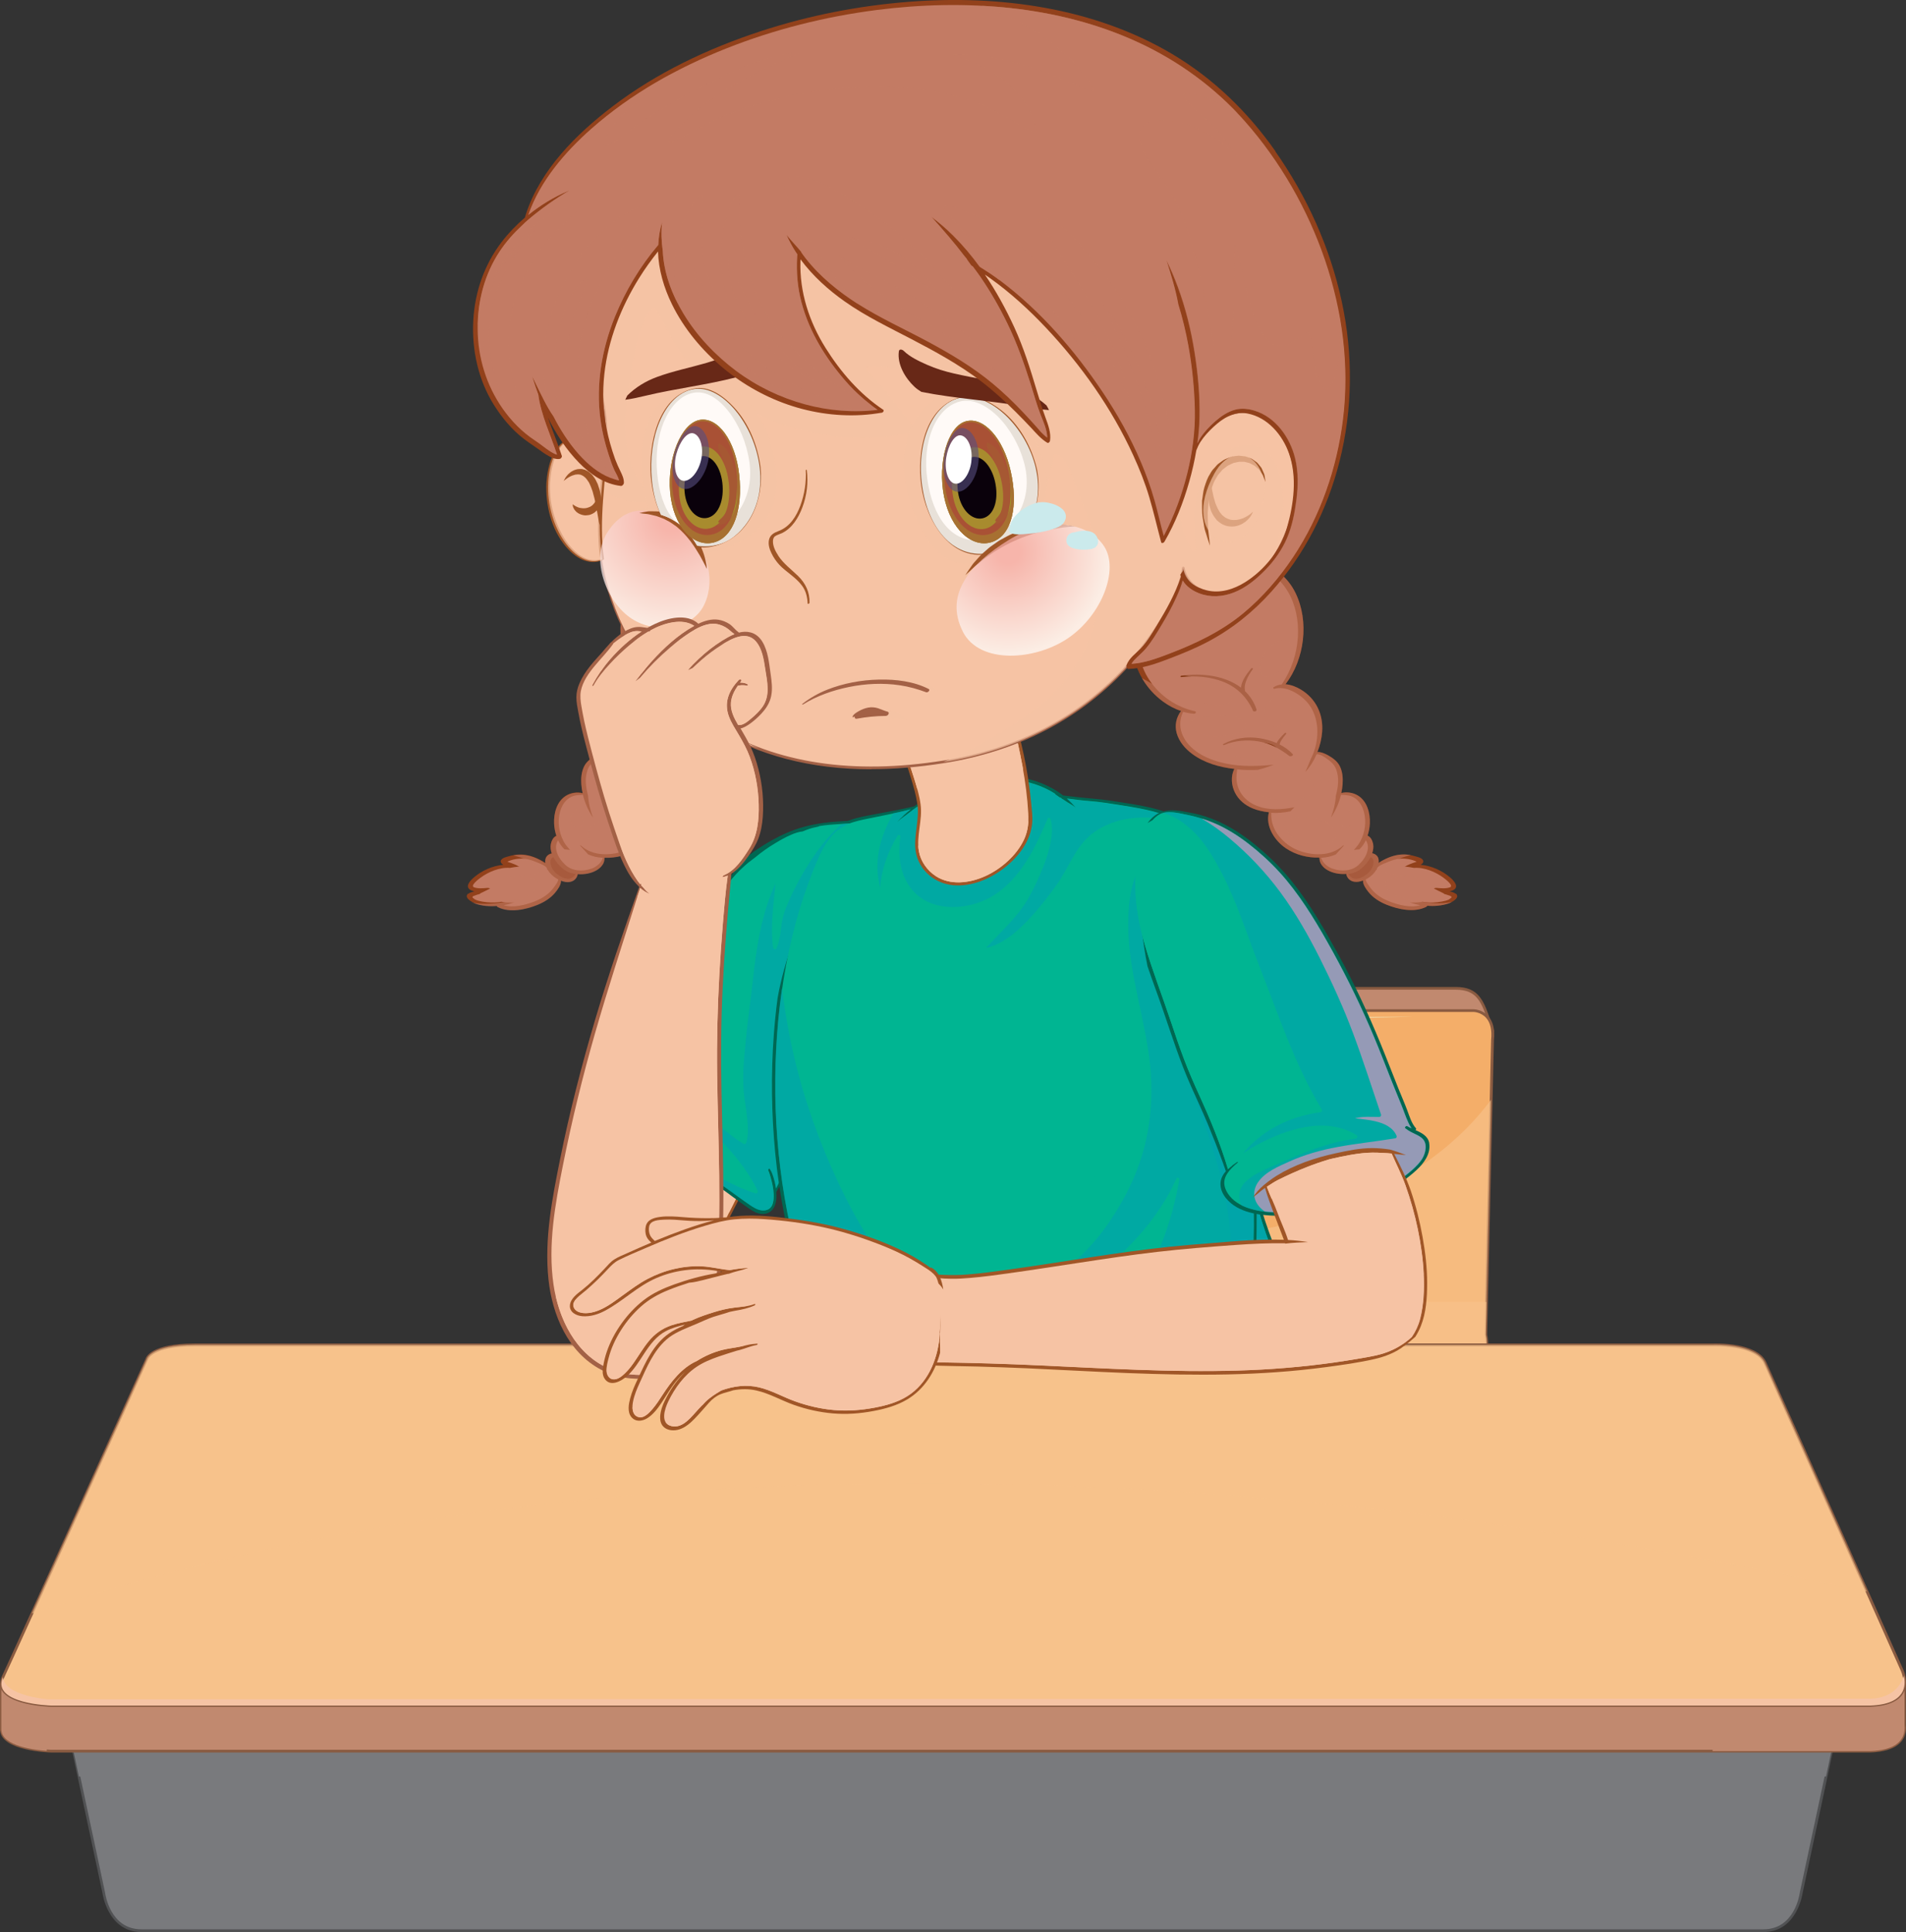 <?xml version="1.0" encoding="UTF-8"?>
<svg xmlns="http://www.w3.org/2000/svg" xmlns:xlink="http://www.w3.org/1999/xlink" viewBox="0 0 300 304.09">
  <rect x="0" y="0" width="300" height="304.09" fill="#333333" stroke="none"/>
  <defs>
    <style>
      .cls-1 {
        fill: #f4ae69;
      }

      .cls-2 {
        fill: #8a5b41;
      }

      .cls-3, .cls-4, .cls-5, .cls-6, .cls-7 {
        mix-blend-mode: screen;
      }

      .cls-3, .cls-8 {
        fill: #cbeaec;
      }

      .cls-9 {
        fill: #92411b;
      }

      .cls-10 {
        fill: #515254;
      }

      .cls-11 {
        fill: url(#radial-gradient-2);
      }

      .cls-11, .cls-12, .cls-13, .cls-14, .cls-15, .cls-16, .cls-17, .cls-18, .cls-19, .cls-20, .cls-21, .cls-22, .cls-23, .cls-24 {
        mix-blend-mode: multiply;
      }

      .cls-11, .cls-12, .cls-13, .cls-24 {
        opacity: .7;
      }

      .cls-25 {
        fill: #a65833;
      }

      .cls-26 {
        fill: #006752;
      }

      .cls-27 {
        fill: #a6b22a;
      }

      .cls-28 {
        fill: #0a010b;
      }

      .cls-29 {
        fill: #fff;
      }

      .cls-30 {
        fill: #a0a427;
      }

      .cls-31 {
        fill: #a36146;
      }

      .cls-4 {
        opacity: .35;
      }

      .cls-4, .cls-14, .cls-32 {
        fill: #c37b64;
      }

      .cls-13, .cls-16, .cls-33, .cls-6 {
        fill: #f6c3a4;
      }

      .cls-34, .cls-7 {
        fill: #00b592;
      }

      .cls-35 {
        fill: none;
      }

      .cls-36, .cls-21 {
        fill: #c1896f;
      }

      .cls-37 {
        fill: #f1eec5;
      }

      .cls-37, .cls-14, .cls-22 {
        opacity: .6;
      }

      .cls-38 {
        clip-path: url(#clippath-1);
      }

      .cls-15 {
        fill: #00a3ac;
        opacity: .65;
      }

      .cls-39, .cls-18 {
        fill: #f7c28b;
      }

      .cls-40 {
        isolation: isolate;
      }

      .cls-41 {
        fill: #7c2803;
      }

      .cls-17 {
        fill: #df92bf;
        opacity: .67;
      }

      .cls-42 {
        fill: #574e81;
      }

      .cls-43 {
        fill: #ac4c37;
      }

      .cls-44 {
        fill: #a05627;
      }

      .cls-45, .cls-20 {
        fill: #797a7d;
      }

      .cls-18 {
        opacity: .64;
      }

      .cls-46 {
        fill: #682817;
      }

      .cls-47 {
        fill: #fffaf7;
      }

      .cls-48 {
        clip-path: url(#clippath);
      }

      .cls-23 {
        fill: #e8e1d9;
      }

      .cls-24 {
        fill: url(#radial-gradient);
      }

      .cls-49 {
        fill: #853a16;
      }
    </style>
    <clipPath id="clippath">
      <path class="cls-35" d="M144.94,63.87c7.33-10.49,17.61-7.9,23.48-.45,4.73,6.01,3.41,18.48-3.09,19.18-5.2.72-10.38,4.14-11.14,5.38-9.11.2-16.31-13.99-9.25-24.1Z"/>
    </clipPath>
    <radialGradient id="radial-gradient" cx="330.79" cy="-453.94" fx="330.79" fy="-453.94" r="17.93" gradientTransform="translate(-262.98 344.72) rotate(22.47) scale(.88)" gradientUnits="userSpaceOnUse">
      <stop offset=".12" stop-color="#f8b0ae"/>
      <stop offset="1" stop-color="#fff"/>
    </radialGradient>
    <radialGradient id="radial-gradient-2" cx="-500.47" cy="-58.44" fx="-500.47" fy="-58.44" r="20.24" gradientTransform="translate(-287.26 286.83) rotate(159.08) scale(.88 -.88)" xlink:href="#radial-gradient"/>
    <clipPath id="clippath-1">
      <path class="cls-35" d="M100.8,70.39c.21-8.44,11.86-16.56,18.59-4.49,6.17,11.08-.49,21.97-8.88,21.54-1.09-2.51-3.52-6.37-8.16-6.7-.76-1.93-1.67-5.33-1.55-10.35Z"/>
    </clipPath>
  </defs>
  <g class="cls-40">
    <g id="Layer_2" data-name="Layer 2">
      <g id="Layer_1-2" data-name="Layer 1">
        <g>
          <g>
            <g>
              <path class="cls-36" d="M187.55,163.59l47.41-1.3c-1.48-4.28-1.93-6.73-5.83-6.73h-90.45c-3.9,0-4.35,2.45-5.83,6.73l47.41,1.3h7.29Z"/>
              <path class="cls-2" d="M187.55,163.8h-7.29l-47.42-1.3c-.07,0-.13-.04-.17-.09s-.05-.13-.03-.19c.13-.38.25-.74.37-1.09,1.22-3.61,1.95-5.79,5.66-5.79h90.45c3.71,0,4.44,2.18,5.66,5.79.12.35.24.71.37,1.09.02.06.01.14-.03.19s-.1.09-.17.09l-47.41,1.3h0ZM133.15,162.08l47.12,1.3h7.28l47.12-1.3c-.1-.28-.19-.55-.28-.82-1.2-3.54-1.86-5.49-5.26-5.49h-90.45c-3.4,0-4.06,1.95-5.26,5.49-.09.26-.18.54-.28.82Z"/>
            </g>
            <g>
              <g>
                <path class="cls-1" d="M136.48,159.07h95.45s3.48,0,2.99,4.63l-1.06,46.37s.93,3.93-1.87,4.12h-96.22s-2.98-.1-2.8-3.37c.22-4.14-.57-47.12-.57-47.12,0,0,0-4.63,4.09-4.63Z"/>
                <path class="cls-2" d="M135.77,214.39c-.06,0-1.35-.06-2.23-1.02-.58-.63-.84-1.49-.78-2.57.22-4.08-.57-46.68-.57-47.11,0-.05.05-4.84,4.3-4.84h95.45c.05,0,1.35.01,2.3,1.07.77.86,1.08,2.13.9,3.8l-1.06,46.33c.06.27.48,2.3-.41,3.5-.38.51-.94.8-1.66.85h-96.23ZM136.48,159.28c-3.82,0-3.88,4.23-3.88,4.41,0,.43.79,43.04.57,47.13-.05.95.18,1.71.67,2.26.76.83,1.92.88,1.93.88h96.21c.59-.04,1.03-.26,1.33-.68.81-1.1.33-3.16.33-3.18,0-.02,0-.04,0-.05l1.06-46.37c.16-1.55-.11-2.72-.79-3.48-.82-.91-1.98-.93-1.99-.93h-95.45Z"/>
              </g>
              <path class="cls-18" d="M234.7,173.07c-.15.2-.29.39-.44.59-2.9,3.76-6.37,6.92-10.27,9.61-8.14,5.62-17.57,9-27.3,10.57-10.11,1.64-20.46,1.7-30.55-.17-9.4-1.75-18.8-5.15-26.55-10.84-2.6-1.91-4.92-4.08-6.99-6.47.22,13.03.5,31.78.35,34.44-.18,3.26,2.8,3.37,2.8,3.37h96.22c2.8-.19,1.87-4.12,1.87-4.12l.85-36.99Z"/>
              <path class="cls-18" d="M233.97,204.93h-100.98c.02,2.96.01,5.1-.03,5.88-.18,3.26,2.8,3.37,2.8,3.37h96.22c2.8-.19,1.87-4.12,1.87-4.12l.12-5.13Z"/>
              <path class="cls-37" d="M222.19,160.03l-84.34.09s-4.63-1.05-4.99,4.19l.8,31.24.87-29.32s-.35-4.19,4.01-4.19,83.64-2,83.64-2Z"/>
            </g>
          </g>
          <g>
            <g>
              <path class="cls-45" d="M189.95,271.89H10.77l5.56,26.05s.76,5.94,5.94,5.94h255.28c5.18,0,5.94-5.94,5.94-5.94l5.56-26.05h-99.11Z"/>
              <path class="cls-10" d="M277.55,304.09H22.28c-5.31,0-6.15-6.07-6.15-6.13l-5.56-26.03c-.01-.06,0-.13.04-.18.04-.05.1-.08.17-.08h278.29c.06,0,.13.03.17.08.04.05.06.12.04.18l-5.56,26.05s-.84,6.11-6.15,6.11ZM11.03,272.1l5.51,25.79c.03.25.8,5.77,5.73,5.77h255.28c4.93,0,5.7-5.52,5.73-5.76l5.51-25.81H11.03Z"/>
            </g>
            <polygon class="cls-20" points="287.41 279.6 289.06 271.89 10.77 271.89 12.42 279.6 287.41 279.6"/>
            <g>
              <g>
                <path class="cls-36" d="M299.76,272.33c.03-.26.02-.52,0-.76v-6.47h-2.61l-19.37-43.48c-1.51-3.01-8.04-2.76-8.04-2.76H30.63c-7.03,0-7.53,2.26-7.53,2.26,0,0-13.73,30.48-19.86,43.98H.21v7.25h.01c.22,3.07,7.8,3.27,7.8,3.27h286.33c4.15-.14,5.25-1.8,5.4-3.27h0Z"/>
                <path class="cls-2" d="M8.03,275.83c-.32,0-7.68-.24-8.01-3.4-.01-.03-.02-.05-.02-.08v-7.25c0-.12.1-.21.21-.21h2.88c6.04-13.3,19.43-43.02,19.8-43.84.08-.28.93-2.4,7.74-2.4h239.11c.27-.01,6.68-.22,8.23,2.88l19.32,43.36h2.47c.12,0,.21.1.21.21v6.47c.02.25.03.51,0,.77h0s0,.04,0,.05c-.16,1.49-1.27,3.29-5.6,3.44H8.03ZM.43,272.27s0,.03.01.05c.2,2.84,7.52,3.07,7.6,3.08h286.33c3.2-.11,4.99-1.17,5.19-3.08,0,0,0,0,0-.01h0c.02-.24.02-.48,0-.72v-6.28h-2.4c-.08,0-.16-.05-.2-.13l-19.37-43.48c-1.42-2.85-7.77-2.64-7.84-2.64H30.63c-6.7,0-7.32,2.08-7.33,2.1-.15.34-13.81,30.67-19.88,44.02-.03.08-.11.13-.19.13H.43v6.97ZM299.76,272.34h0,0Z"/>
              </g>
              <path class="cls-21" d="M7.37,255.96c-1.55,3.43-2.98,6.58-4.14,9.13H.21v7.25h.01c.18,2.51,5.3,3.1,7.14,3.24v-19.61Z"/>
              <path class="cls-21" d="M299.76,271.56v-6.47h-2.61l-19.37-43.48c-1.51-3.01-8.04-2.76-8.04-2.76h-.18v56.76h24.8c4.15-.14,5.25-1.8,5.4-3.27h0c.03-.28.02-.54,0-.78Z"/>
              <g>
                <path class="cls-39" d="M30.63,211.67h239.11s6.54-.25,8.04,2.76l21.6,48.48s2.51,5.27-5.02,5.53H8.03s-9.54-.25-7.54-4.52c2.01-4.27,22.61-49.98,22.61-49.98,0,0,.5-2.26,7.53-2.26Z"/>
                <path class="cls-2" d="M8.03,268.64c-.26,0-6.27-.19-7.71-2.53-.41-.67-.42-1.44-.01-2.3,1.97-4.19,22.13-48.91,22.6-49.96.08-.28.93-2.4,7.74-2.4h239.11c.27,0,6.68-.22,8.23,2.88l21.6,48.48c.04.08.96,2.07-.05,3.73-.79,1.3-2.53,2.01-5.16,2.1H8.03ZM270.08,211.88c-.2,0-.32,0-.33,0H30.63c-6.7,0-7.32,2.08-7.33,2.1-.22.49-20.63,45.8-22.62,50.02-.34.73-.34,1.35,0,1.89,1.32,2.14,7.3,2.32,7.36,2.33h286.33c2.47-.08,4.09-.72,4.8-1.89.89-1.46.04-3.31.03-3.33l-21.6-48.48c-1.23-2.47-6.18-2.64-7.51-2.64ZM23.1,213.93h0,0Z"/>
              </g>
              <path class="cls-18" d="M62.17,240c23.92-3.99,48.16-5.99,72.39-6.43,25.32-.46,50.68.75,75.87,3.29,26.06,2.63,51.75,7.07,77.38,12.39,2.01.42,4.03.83,6.04,1.25l-16.08-36.08c-1.51-3.01-8.04-2.76-8.04-2.76H30.63c-7.03,0-7.53,2.26-7.53,2.26,0,0-11.4,25.31-18.07,40.02,18.63-6.17,37.79-10.72,57.14-13.95Z"/>
              <path class="cls-6" d="M294.38,267.36l-286.78.1s-6.89-.49-7.13-3.48c-1.88,4.21,7.56,4.46,7.56,4.46h286.33c5.65-.19,5.65-3.2,5.3-4.69-.37,1.3-1.64,3.5-5.28,3.62Z"/>
            </g>
          </g>
          <g>
            <g>
              <path class="cls-9" d="M229.14,140.69c-.26-.23-.64-.3-.97-.4.16-.04.33-.08.48-.15,1.11-.51.24-1.47-.36-2-1.23-1.08-2.96-1.88-4.69-2.03.29-.15.58-.46.33-.79-.25-.33-.81-.44-1.18-.55-.62-.19-1.26-.29-1.91-.28-1.08.02-2.11.36-3.06.86-.19.1-.5.26-.79.47.02-.18.03-.35,0-.53-.08-.56-.51-.89-1.01-.99.16-.48.24-.98.14-1.49-.1-.5-.38-1.09-.87-1.28.21-.62.33-1.28.36-1.93.07-1.61-.42-3.5-1.89-4.39-.74-.45-1.74-.61-2.6-.39.09-.45.17-.9.2-1.35.07-.98,0-2.01-.45-2.9-.38-.75-1.09-1.26-1.81-1.67-.33-.19-1.12-.58-1.7-.53.4-1.02.66-2.1.74-3.16.21-2.77-.97-5.26-3.38-6.69-.7-.42-1.55-.75-2.38-.82,3.02-3.95,3.75-9.92,1.56-14.39-1.16-2.37-3.27-4.14-5.79-4.92-3.19-.98-6.79-.71-9.94.28-3.23,1.02-6.71,2.98-8.35,6.08-1.65,2.01-1.63,5.22-1.45,7.69.24,3.17,2.16,6.13,4.68,7.97.87.64,1.83,1.16,2.85,1.49-.76.99-1.03,2.26-.69,3.48.37,1.34,1.33,2.45,2.43,3.27,1.91,1.42,4.28,2.1,6.65,2.37-.6,1.13-.47,2.62.09,3.72.58,1.17,1.61,2.01,2.81,2.5.79.32,1.65.51,2.54.6-.59,2.21.91,4.5,2.71,5.7,1.52,1.01,3.4,1.5,5.23,1.43.02.43.09.79.35,1.15.25.36.59.64.97.85.82.46,1.8.63,2.73.59.06,0,.12-.01.18-.02.02.28.2.6.37.78.23.24.52.39.84.45.49.09.98-.01,1.43-.19-.04.65.5,1.37.86,1.82.73.91,1.75,1.55,2.82,1.98,1.84.75,4.36,1.29,6.23.37.11-.06.17-.12.2-.19,1.15.09,2.32-.01,3.39-.38.48-.17,1.85-.9,1.1-1.54Z"/>
              <path class="cls-32" d="M209.72,136.72c-.79-.3-1.52-.88-1.78-1.71.26-.02.52-.04.77-.08.54-.08,1.05-.24,1.54-.45.43-.49.9-.95,1.32-1.45-.09.01-.17.04-.23.1-1.86,1.69-4.83,1.57-7.03.7-1.19-.47-2.19-1.22-2.99-2.22-.87-1.08-1.29-2.32-1.23-3.68,1.01.07,2.04-.03,3.02-.24.22-.21.43-.42.64-.64-1.97.39-4.03.53-5.93-.22-1.07-.42-2-1.14-2.59-2.14-.32-.55-.52-1.17-.59-1.8-.07-.62.02-1.19.08-1.79.51.05,1.03.08,1.54.09.57.01,1.14,0,1.71-.02.85-.2,1.69-.49,2.51-.81-2.5.24-5.01.34-7.49-.17-2.58-.52-5.49-1.77-6.74-4.24-.64-1.27-.64-2.65-.03-3.92.56.16,1.13.27,1.72.31.25.02.44-.34.13-.4-2.91-.63-5.46-2.39-7.13-4.86-1.71-2.52-2.08-5.55-1.82-8.53.16-1.81.72-3.63,2.26-4.73.14-.1,0-.23-.13-.2,1.7-1.73,3.75-3.06,6.07-3.93,2.99-1.12,6.37-1.52,9.51-.83,2.49.55,4.58,2.06,5.88,4.25,1.25,2.11,1.71,4.63,1.58,7.06-.15,2.7-1.03,5.33-2.55,7.56-.44.04-.88.17-1.27.43-.17.11,0,.29.16.24.31-.09.63-.12.94-.11.06.03.15.04.23.02.83.08,1.64.43,2.34.87,1.01.63,1.86,1.47,2.41,2.53,1.1,2.12.99,4.81.12,6.98-.09.23-.2.44-.31.66-.13.34-.27.68-.41,1.01-.16.37-.32.75-.49,1.13.74-.8,1.33-1.75,1.77-2.77.6-.05,1.28.45,1.71.76.59.43,1.09.89,1.36,1.59.51,1.31.34,2.8-.04,4.16-.06,1.17-.36,2.35-.78,3.46.73-1.07,1.28-2.31,1.59-3.59.74.04,1.45.04,2.11.47.6.38,1.03.97,1.3,1.62.59,1.44.5,3.19-.08,4.62-.17.41-.37.8-.63,1.16-.2.28-.44.53-.67.8.28-.02.56-.06.84-.09,0,0,.02,0,.03,0,.43-.4.77-.92,1.01-1.43.02.03.04.06.06.1.11.18.18.36.22.56.08.38.05.77-.06,1.14-.22.79-.74,1.48-1.32,2.04-1.08,1.04-2.79,1.13-4.15.62Z"/>
              <path class="cls-41" d="M213.59,138.31c-.27.03-.56-.02-.79-.16-.14-.08-.29-.2-.4-.33-.06-.08-.12-.17-.18-.26.74-.1,1.46-.35,2.04-.85.58-.5,1.1-1.1,1.46-1.78.01,0,.03,0,.04,0,.04.01.14.06.18.09.12.1.19.23.23.41.07.38-.05.82-.22,1.18-.2.41-.5.73-.89,1.03-.42.32-.94.6-1.46.66Z"/>
              <path class="cls-32" d="M228.17,141.52c-.37.21-.81.3-1.22.38-.89.16-1.8.2-2.7.09-.11-.01-.22-.04-.33-.06-.51.09-1.02.13-1.54.12-.17,0-.34,0-.51-.02.55.18,1.11.34,1.68.44-1.52.46-3.39-.03-4.79-.56-.98-.37-1.93-.91-2.65-1.69-.26-.28-.51-.6-.72-.92-.16-.24-.41-.57-.43-.89.1-.05.2-.1.29-.15.54-.33,1.03-.77,1.35-1.33.06-.02.11-.05.11-.11-.01-.52,1.1-.88,1.47-1.04.71-.3,1.43-.57,2.2-.63.85-.06,1.77.09,2.55.45,0,0,.02.01.04.02-.11.04-.22.09-.22.09-.1.03-.2.06-.31.1-.44.15-.85.32-1.25.55,0,0-.01,0-.02,0,0,0,0,0,0,0-.03.02-.06.03-.08.04-.01,0-.02.01-.03.02.05-.02.11-.03.16-.02.45.04.89.11,1.33.2,1.64-.13,3.44.64,4.68,1.57.25.19,1.66,1.24.98,1.49-.62.23-1.44.14-2.09.09-.13-.01-.3.01-.42.1.48.26.98.49,1.47.73.06.03.1.07.14.12.32.1.66.18.96.31.37.16.15.33-.14.5Z"/>
              <path class="cls-49" d="M197.79,111.72c-.38-1.2-1.02-2.17-1.84-2.95,0-.11,0-.21-.02-.33-.02-.15-.02-.3,0-.46.04-.34.14-.66.27-.97.26-.61.6-1.16.98-1.69.11-.16-.16-.22-.25-.11-.45.56-.91,1.14-1.23,1.79-.16.33-.29.68-.35,1.04,0,.06-.02.13-.02.19-2.53-1.93-6.3-2.34-9.4-1.88-.15.02-.17.24,0,.22,2.21-.24,4.54-.08,6.62.74,2.17.86,3.73,2.44,4.68,4.57.1.22.63.06.55-.18Z"/>
              <path class="cls-49" d="M203.46,118.69c-.56-.62-1.27-1.12-2.04-1.51,0-.06.01-.13.03-.19.05-.17.17-.38.28-.55.21-.33.46-.63.71-.93.13-.15-.16-.22-.25-.11-.3.33-.63.63-.9.99-.11.15-.26.35-.35.56-.86-.37-1.78-.62-2.67-.76-1.96-.3-3.95-.03-5.7.9-.16.09-.03.24.11.17,1.68-.72,3.62-.88,5.41-.57,1.84.31,3.37,1.16,4.84,2.29.18.14.74-.06.53-.3Z"/>
              <path class="cls-14" d="M222.95,141.86c-1.04-.18-2.11-.42-3.07-.88-.8-.38-1.59-.94-1.88-1.82-.04-.14-.02-.3.1-.39,1.4-1.04,3.21-.93,4.93-.74-1.55-.49-3.31-.29-4.91-.63-.24-.05-.38-.32-.22-.53.73-1,1.89-1.59,3.04-1.97.36-.12.73-.22,1.11-.31-.4-.08-.8-.12-1.21-.11-1.08.02-2.11.36-3.06.86-.19.1-.5.26-.79.47.02-.18.03-.35,0-.53-.08-.56-.51-.89-1.01-.99.16-.48.24-.98.14-1.49-.1-.5-.38-1.09-.87-1.28.21-.62.33-1.28.36-1.93.07-1.61-.42-3.5-1.89-4.39-.74-.45-1.74-.61-2.6-.39.09-.45.17-.9.2-1.35.07-.98,0-2.01-.45-2.9-.38-.75-1.09-1.26-1.81-1.67-.33-.19-1.12-.58-1.7-.53.4-1.02.66-2.1.74-3.16.21-2.77-.97-5.26-3.38-6.69-.7-.42-1.55-.75-2.38-.82,3.02-3.95,3.75-9.92,1.56-14.39-1.16-2.37-3.27-4.14-5.79-4.92-3.19-.98-6.79-.71-9.94.28-3.23,1.02-6.71,2.98-8.35,6.08-1.65,2.01-1.63,5.22-1.45,7.69,0,.02,0,.04,0,.06,3.91-.45,8.23-.4,11.66,1.69.28.17.07.64-.24.59-1.37-.26-2.79-.29-4.18-.09-1.13.16-2.32.49-3.24,1.19,1.32.04,2.63.14,3.92.39.85.17,1.7.4,2.54.63.79.22,1.58.45,2.34.74.72.27,1.49.58,2.1,1.08.41.33.78.84.57,1.4-.24.61-1.01.75-1.59.79-1.56.1-3.18-.27-4.69-.63-2.82-.67-5.31-2.14-7.82-3.54.84,1.44,1.98,2.72,3.3,3.68.87.64,1.83,1.16,2.85,1.49-.76.99-1.03,2.26-.69,3.48.37,1.34,1.33,2.45,2.43,3.27,1.91,1.42,4.28,2.1,6.65,2.37-.6,1.13-.47,2.62.09,3.72.58,1.17,1.61,2.01,2.81,2.5.79.32,1.65.51,2.54.6-.59,2.21.91,4.5,2.71,5.7,1.52,1.01,3.4,1.5,5.23,1.43.02.43.09.79.35,1.15.25.36.59.64.97.85.82.46,1.8.63,2.73.59.06,0,.12-.01.18-.02.02.28.2.6.37.78.23.24.52.39.84.45.49.09.98-.01,1.43-.19-.04.65.5,1.37.86,1.82.73.91,1.75,1.55,2.82,1.98,1.84.75,4.36,1.29,6.23.37.11-.06.17-.12.2-.19,1.15.09,2.32-.01,3.39-.38.12-.04.28-.11.46-.21-1.82.36-3.74.15-5.55-.16ZM208.1,122.03c.06-.09.12-.18.19-.25.08-.08.16-.17.26-.23.16-.1.34-.08.46.06.04.05.06.12.06.19.29.25.41.68.27,1.04-.07.18-.21.32-.38.41-.16.08-.36.09-.53.08-.3-.01-.57-.23-.58-.54-.01-.28.1-.53.25-.76ZM201.88,110c.07.02.13.05.17.09.2.05.39.13.56.28.43.39.5,1.02.4,1.57-.21,1.07-1,2.2-2.11,2.47-.81.2-1.48-.36-1.74-1.09-.28-.79-.21-1.73.23-2.45.53-.87,1.55-1.09,2.49-.87ZM199.14,102.74c.69-.97,1.71-1.76,2.85-2.12.2-.06.36.05.42.2.14.03.27.08.39.17.48.35.55,1.02.48,1.57-.16,1.21-1.05,2.34-1.97,3.09-.69.56-2.14,1.41-2.8.35-.29-.47-.23-1.07-.12-1.59.12-.6.39-1.16.74-1.66ZM190.39,115.79c-.81-.07-1.73-.25-2.37-.79-.41-.34-.84-.97-.48-1.49.29-.43.91-.55,1.39-.62.52-.07,1.04-.08,1.57-.07.7-.15,1.41-.23,2.12-.21.61.01,1.21.1,1.8.27.5.15,1.09.38,1.44.79.53.61-.04,1.19-.61,1.47-.65.32-1.39.46-2.1.56-.91.12-1.84.17-2.75.09ZM195.22,119.27c-.49-.14-1.12-.36-1.33-.88-.24-.57.19-1.12.68-1.35.65-.3,1.46-.29,2.16-.26.39.02.78.06,1.16.11.26,0,.51-.02.76,0,.79.04,1.8.19,2.32.87.43.58.24,1.23-.39,1.54-.63.31-1.41.34-2.1.34-.28,0-.37,0-.6,0-.23,0-.45-.02-.68-.03-.67-.05-1.33-.14-1.98-.32ZM198.57,125.24c-.75-.29-1.88-.73-2.21-1.54-.39-.96.85-1.43,1.56-1.6,1.15-.28,2.4-.35,3.58-.29.9.04,1.83.19,2.65.56.05,0,.1.02.15.02.72.13,1.59.3,2.16.81.48.42.49,1.02.1,1.51-.54.68-1.43,1.01-2.25,1.17-1.86.36-3.97.04-5.73-.64ZM206.32,132.98c-1.51-.32-3.04-1.06-3.89-2.4-.15-.24-.4-.61-.42-.91-.02-.37.37-.51.64-.65.65-.34,1.37-.46,2.1-.47,1.2-.02,2.61.2,3.71.82,1.05.43,2.09,1.31,1.65,2.44-.57,1.46-2.53,1.42-3.79,1.16ZM212.71,129.81c-.28.41-.93.74-1.33.31-.14-.15-.2-.37-.22-.57-.03-.24-.01-.48.04-.71.1-.5.33-1.03.76-1.34.15-.11.34-.08.46.06.06.07.08.16.06.25.27.07.41.32.47.57.12.46.03,1.03-.24,1.43ZM213.29,135c-.29.48-.92.7-1.44.5-.2-.08-.26-.34-.13-.51.32-.43.78-.8,1.34-.84.18-.01.34.1.37.28.02.1-.02.2-.09.27,0,0,0,0,0,.01.03.11,0,.19-.05.29Z"/>
            </g>
            <g>
              <path class="cls-9" d="M73.69,140.69c.26-.23.64-.3.97-.4-.16-.04-.33-.08-.48-.15-1.11-.51-.24-1.47.36-2,1.23-1.08,2.96-1.88,4.69-2.03-.29-.15-.58-.46-.33-.79.25-.33.81-.44,1.18-.55.62-.19,1.26-.29,1.91-.28,1.08.02,2.11.36,3.06.86.19.1.5.26.79.47-.02-.18-.03-.35,0-.53.08-.56.51-.89,1.01-.99-.16-.48-.24-.98-.14-1.49.1-.5.38-1.09.87-1.28-.21-.62-.33-1.28-.36-1.93-.07-1.61.42-3.5,1.89-4.39.74-.45,1.74-.61,2.6-.39-.1-.45-.17-.9-.2-1.35-.07-.98,0-2.01.45-2.9.38-.75,1.09-1.26,1.81-1.67.33-.19,1.12-.58,1.7-.53-.4-1.02-.66-2.1-.74-3.16-.21-2.77.97-5.26,3.38-6.69.7-.42,1.55-.75,2.38-.82-3.02-3.95-3.75-9.92-1.56-14.39,1.16-2.37,3.27-4.14,5.79-4.92,3.19-.98,6.79-.71,9.94.28,3.23,1.02,6.71,2.98,8.35,6.08,1.65,2.01,1.63,5.22,1.45,7.69-.24,3.17-2.16,6.13-4.68,7.97-.87.64-1.83,1.16-2.85,1.49.76.99,1.03,2.26.69,3.48-.37,1.34-1.33,2.45-2.43,3.27-1.91,1.42-4.28,2.1-6.65,2.37.6,1.13.47,2.62-.09,3.72-.58,1.17-1.61,2.01-2.81,2.5-.79.32-1.65.51-2.54.6.59,2.21-.91,4.5-2.71,5.7-1.52,1.01-3.4,1.5-5.23,1.43-.02.43-.09.79-.35,1.15-.25.36-.59.64-.97.85-.82.46-1.8.63-2.73.59-.06,0-.12-.01-.18-.02-.02.28-.2.6-.37.78-.23.24-.52.39-.84.45-.49.09-.98-.01-1.43-.19.04.65-.5,1.37-.86,1.82-.73.91-1.75,1.55-2.82,1.98-1.84.75-4.36,1.29-6.23.37-.11-.06-.17-.12-.2-.19-1.15.09-2.32-.01-3.39-.38-.48-.17-1.85-.9-1.1-1.54Z"/>
              <path class="cls-32" d="M93.11,136.72c.79-.3,1.52-.88,1.78-1.71-.26-.02-.52-.04-.77-.08-.54-.08-1.05-.24-1.54-.45-.43-.49-.9-.95-1.32-1.45.09.01.17.04.23.1,1.86,1.69,4.83,1.57,7.03.7,1.19-.47,2.19-1.22,2.99-2.22.87-1.08,1.29-2.32,1.23-3.68-1.01.07-2.04-.03-3.03-.24-.22-.21-.43-.42-.64-.64,1.97.39,4.03.53,5.93-.22,1.07-.42,2-1.14,2.59-2.14.32-.55.52-1.17.59-1.8.07-.62-.02-1.19-.08-1.79-.51.05-1.03.08-1.54.09-.57.01-1.14,0-1.71-.02-.85-.2-1.69-.49-2.51-.81,2.5.24,5.01.34,7.49-.17,2.58-.52,5.49-1.77,6.74-4.24.64-1.27.64-2.65.03-3.92-.56.16-1.13.27-1.72.31-.25.02-.44-.34-.13-.4,2.91-.63,5.46-2.39,7.13-4.86,1.71-2.52,2.08-5.55,1.82-8.53-.16-1.81-.72-3.63-2.26-4.73-.14-.1,0-.23.13-.2-1.7-1.73-3.75-3.06-6.07-3.93-2.99-1.12-6.37-1.52-9.51-.83-2.49.55-4.59,2.06-5.88,4.25-1.25,2.11-1.71,4.63-1.58,7.06.15,2.7,1.03,5.33,2.55,7.56.44.04.88.17,1.27.43.17.11,0,.29-.16.24-.31-.09-.63-.12-.94-.11-.06.03-.15.04-.23.02-.83.08-1.64.43-2.34.87-1.01.63-1.86,1.47-2.41,2.53-1.1,2.12-.99,4.81-.12,6.98.09.23.2.44.31.66.13.34.27.68.41,1.01.16.37.32.75.49,1.13-.74-.8-1.33-1.75-1.77-2.77-.6-.05-1.28.45-1.71.76-.59.43-1.09.89-1.36,1.59-.51,1.31-.34,2.8.04,4.16.06,1.17.36,2.35.78,3.46-.73-1.07-1.28-2.31-1.59-3.59-.74.04-1.45.04-2.11.47-.6.38-1.03.97-1.3,1.62-.59,1.44-.5,3.19.08,4.62.17.41.37.8.63,1.16.2.28.44.53.67.8-.28-.02-.56-.06-.84-.09,0,0-.02,0-.03,0-.43-.4-.77-.92-1.01-1.43-.02.03-.04.06-.06.1-.11.18-.18.36-.22.56-.08.38-.05.77.06,1.14.22.79.74,1.48,1.32,2.04,1.08,1.04,2.79,1.13,4.15.62Z"/>
              <path class="cls-41" d="M89.24,138.31c.27.03.56-.02.79-.16.14-.08.29-.2.4-.33.06-.08.12-.17.18-.26-.74-.1-1.46-.35-2.04-.85-.58-.5-1.1-1.1-1.46-1.78-.01,0-.03,0-.04,0-.04.01-.14.06-.18.09-.12.1-.19.23-.23.41-.07.38.05.82.22,1.18.2.41.5.73.89,1.03.42.32.94.6,1.46.66Z"/>
              <path class="cls-32" d="M74.66,141.52c.37.21.81.3,1.22.38.89.16,1.8.2,2.7.09.11-.01.22-.04.33-.06.51.09,1.02.13,1.54.12.17,0,.34,0,.51-.02-.55.18-1.11.34-1.68.44,1.52.46,3.39-.03,4.79-.56.98-.37,1.93-.91,2.65-1.69.26-.28.51-.6.72-.92.16-.24.41-.57.43-.89-.1-.05-.2-.1-.29-.15-.54-.33-1.03-.77-1.35-1.33-.06-.02-.11-.05-.11-.11.01-.52-1.1-.88-1.47-1.04-.71-.3-1.43-.57-2.2-.63-.85-.06-1.77.09-2.55.45,0,0-.02.01-.04.02.11.04.22.09.22.09.1.03.2.06.31.1.44.15.85.32,1.25.55,0,0,.01,0,.02,0,0,0,0,0,0,0,.03.02.06.03.08.04.01,0,.02.01.03.02-.05-.02-.11-.03-.16-.02-.45.04-.89.11-1.33.2-1.64-.13-3.44.64-4.68,1.57-.25.19-1.66,1.24-.98,1.49.62.23,1.44.14,2.09.09.13-.01.3.01.42.1-.48.26-.98.49-1.47.73-.06.03-.1.07-.14.12-.32.1-.66.18-.96.31-.37.16-.15.33.14.5Z"/>
              <path class="cls-49" d="M105.04,111.72c.38-1.2,1.02-2.17,1.84-2.95,0-.11,0-.21.02-.33.02-.15.02-.3,0-.46-.04-.34-.14-.66-.27-.97-.26-.61-.6-1.16-.98-1.69-.11-.16.16-.22.25-.11.45.56.91,1.14,1.23,1.79.16.33.29.68.35,1.04,0,.06.02.13.02.19,2.53-1.93,6.3-2.34,9.4-1.88.15.02.17.24,0,.22-2.21-.24-4.54-.08-6.62.74-2.17.86-3.73,2.44-4.68,4.57-.1.22-.63.06-.55-.18Z"/>
              <path class="cls-49" d="M99.37,118.69c.56-.62,1.27-1.12,2.04-1.51,0-.06-.01-.13-.03-.19-.05-.17-.17-.38-.28-.55-.21-.33-.46-.63-.71-.93-.13-.15.16-.22.25-.11.3.33.63.63.9.99.11.15.26.35.35.56.86-.37,1.78-.62,2.67-.76,1.96-.3,3.95-.03,5.7.9.16.09.03.24-.11.17-1.68-.72-3.62-.88-5.41-.57-1.84.31-3.37,1.16-4.84,2.29-.18.14-.74-.06-.53-.3Z"/>
              <path class="cls-14" d="M74.33,142.02c.18.1.34.17.46.21,1.08.37,2.24.47,3.39.38.03.07.09.14.2.19,1.87.92,4.39.38,6.23-.37,1.07-.44,2.09-1.07,2.82-1.98.36-.45.9-1.17.86-1.82.46.18.94.28,1.43.19.32-.06.61-.2.84-.45.17-.18.35-.5.37-.78.06,0,.12.02.18.02.93.04,1.91-.13,2.73-.59.38-.21.72-.5.97-.85.26-.36.33-.72.35-1.15,1.83.06,3.71-.42,5.23-1.43,1.8-1.2,3.29-3.49,2.71-5.7.89-.09,1.76-.28,2.54-.6,1.2-.49,2.23-1.33,2.81-2.5.55-1.1.68-2.6.09-3.72,2.37-.27,4.74-.94,6.65-2.37,1.1-.82,2.06-1.92,2.43-3.27.34-1.22.07-2.49-.69-3.48,1.02-.34,1.97-.86,2.85-1.49,1.32-.97,2.47-2.24,3.3-3.68-2.51,1.4-5,2.87-7.82,3.54-1.51.36-3.13.73-4.69.63-.58-.04-1.35-.17-1.59-.79-.21-.55.16-1.06.57-1.4.61-.49,1.37-.8,2.1-1.08.77-.29,1.55-.53,2.34-.74.84-.23,1.69-.46,2.54-.63,1.3-.25,2.61-.35,3.92-.39-.92-.7-2.11-1.03-3.24-1.19-1.38-.2-2.8-.16-4.18.09-.31.06-.52-.42-.24-.59,3.43-2.1,7.75-2.14,11.66-1.69,0-.02,0-.04,0-.06.18-2.46.21-5.68-1.45-7.69-1.64-3.1-5.13-5.06-8.35-6.08-3.15-.99-6.75-1.26-9.94-.28-2.52.78-4.63,2.54-5.79,4.92-2.19,4.47-1.46,10.44,1.56,14.39-.84.07-1.68.4-2.38.82-2.41,1.43-3.58,3.92-3.38,6.69.08,1.06.33,2.13.74,3.16-.57-.05-1.37.34-1.7.53-.72.41-1.43.91-1.81,1.67-.45.89-.53,1.92-.45,2.9.03.45.1.9.2,1.35-.86-.23-1.86-.06-2.6.39-1.47.89-1.96,2.77-1.89,4.39.03.65.15,1.31.36,1.93-.49.2-.77.78-.87,1.28-.1.5-.02,1.01.14,1.49-.5.1-.93.44-1.01.99-.03.17-.02.35,0,.53-.29-.2-.61-.37-.79-.47-.95-.51-1.98-.85-3.06-.86-.41,0-.81.04-1.21.11.37.09.74.19,1.11.31,1.15.38,2.31.97,3.04,1.97.16.21.02.48-.22.53-1.6.33-3.36.14-4.91.63,1.72-.19,3.53-.31,4.93.74.13.09.15.25.1.39-.28.88-1.08,1.44-1.88,1.82-.96.45-2.03.7-3.07.88-1.81.31-3.73.52-5.55.16ZM94.98,122.79c-.01.31-.29.52-.58.54-.17,0-.37,0-.53-.08-.17-.09-.31-.23-.38-.41-.14-.36-.03-.79.27-1.04,0-.07.02-.14.06-.19.12-.15.31-.16.46-.06.1.06.18.15.26.23.07.08.14.16.19.25.15.23.26.48.25.76ZM103.44,110.87c.44.72.51,1.65.23,2.45-.26.73-.93,1.29-1.74,1.09-1.11-.27-1.9-1.39-2.11-2.47-.11-.55-.04-1.18.4-1.57.16-.15.35-.23.56-.28.05-.04.11-.08.17-.09.94-.23,1.96,0,2.49.87ZM104.43,104.4c.11.52.17,1.12-.12,1.59-.66,1.06-2.1.22-2.8-.35-.92-.75-1.81-1.88-1.97-3.09-.07-.54,0-1.22.48-1.57.13-.09.26-.14.39-.17.07-.15.23-.26.42-.2,1.13.36,2.16,1.15,2.85,2.12.35.5.62,1.06.74,1.66ZM109.69,115.7c-.71-.1-1.45-.24-2.1-.56-.57-.28-1.14-.86-.61-1.47.35-.41.94-.64,1.44-.79.58-.18,1.19-.26,1.8-.27.71-.01,1.42.06,2.12.21.52-.01,1.05,0,1.57.07.48.07,1.1.19,1.39.62.35.52-.08,1.15-.48,1.49-.64.54-1.56.72-2.37.79-.91.08-1.84.03-2.75-.09ZM105.63,119.59c-.23.02-.45.03-.68.03-.23,0-.32,0-.6,0-.69,0-1.47-.03-2.1-.34-.64-.31-.83-.96-.39-1.54.51-.69,1.52-.83,2.32-.87.25-.01.51,0,.76,0,.39-.05.77-.09,1.16-.11.7-.03,1.51-.04,2.16.26.5.23.93.79.68,1.35-.22.51-.84.74-1.33.88-.65.18-1.31.27-1.98.32ZM98.53,125.88c-.82-.16-1.71-.49-2.25-1.17-.39-.49-.39-1.09.1-1.51.57-.5,1.44-.68,2.16-.81.05,0,.1-.02.15-.02.82-.38,1.75-.52,2.65-.56,1.18-.05,2.43,0,3.58.29.7.17,1.95.64,1.56,1.6-.33.81-1.46,1.25-2.21,1.54-1.76.67-3.87,1-5.73.64ZM92.72,131.82c-.44-1.14.6-2.02,1.65-2.44,1.1-.62,2.51-.84,3.71-.82.73,0,1.45.12,2.1.47.27.14.67.27.64.65-.02.3-.27.67-.42.91-.85,1.34-2.38,2.09-3.89,2.4-1.26.26-3.23.3-3.79-1.16ZM89.89,128.38c.06-.25.21-.5.47-.57-.01-.09,0-.18.06-.25.12-.14.31-.17.46-.06.43.3.66.84.76,1.34.05.23.06.48.04.71-.02.2-.09.42-.22.57-.4.43-1.05.1-1.33-.31-.27-.4-.35-.96-.24-1.43ZM89.49,134.71s0,0,0-.01c-.07-.07-.11-.17-.09-.27.03-.18.19-.3.37-.28.56.04,1.02.41,1.34.84.13.17.07.43-.13.51-.52.21-1.15-.02-1.44-.5-.06-.09-.08-.18-.05-.29Z"/>
            </g>
            <g>
              <path class="cls-29" d="M148.98,109.93c-.07-.41-.46-.74-.77-.99-.79-.65-1.75-1.17-2.7-1.54-.71-.28-1.54-.37-2.3-.4-1.07-.05-2.15.09-3.2.34-1.06.26-2.09.63-3.09,1.06-.94.4-1.85.87-2.82,1.19-1.04.35-2.12.56-3.22.61-.98.05-1.94-.08-2.91-.1-.69,0-1.6.31-1.51,1.17.02.14.07.27.14.39-.08.09-.12.22-.05.33,1.05,1.56,2.93.82,4.3.17.79-.38,1.56-.7,2.41-.93,1.05-.29,2.13-.48,3.21-.6,1.16-.13,2.34-.14,3.5-.17,1.14-.03,2.28-.05,3.42-.04.99.01,1.97.07,2.94.3.61.14,1.36.38,1.97.13.37-.15.76-.48.68-.93Z"/>
              <path class="cls-44" d="M128.31,113.13c-.72,0-1.42-.25-1.94-1.02-.1-.14-.1-.31-.02-.46-.06-.12-.09-.24-.1-.35-.04-.34.06-.64.27-.88.36-.4.98-.53,1.45-.53.39,0,.79.03,1.17.05.56.04,1.15.07,1.72.04,1.07-.06,2.13-.26,3.16-.6.67-.22,1.33-.52,1.96-.81.28-.13.56-.25.85-.38,1.14-.49,2.16-.84,3.12-1.07,1.14-.28,2.23-.39,3.26-.35.63.03,1.56.1,2.37.42,1.04.41,2,.96,2.76,1.58.28.23.75.61.84,1.12h0c.1.57-.37.99-.81,1.16-.6.24-1.31.07-1.88-.07l-.22-.05c-.81-.19-1.71-.28-2.89-.29-.99-.01-2.05,0-3.41.04h-.5c-.98.04-2,.06-2.99.17-1.1.12-2.17.32-3.18.59-.73.2-1.46.48-2.37.92-.58.28-1.62.77-2.63.77ZM127.94,110.32c-.35,0-.84.1-1.1.39-.14.15-.19.33-.17.55,0,.1.05.19.11.31l.07.13-.1.11s-.04.05-.03.07c.9,1.34,2.47.84,4.03.09.93-.45,1.69-.74,2.45-.94,1.04-.28,2.13-.48,3.25-.61,1-.11,2.03-.13,3.02-.16h.5c1.37-.05,2.43-.06,3.43-.05,1.22.01,2.14.11,2.98.3l.23.06c.54.13,1.14.28,1.61.09.1-.04.62-.28.55-.69h0c-.06-.32-.37-.6-.69-.86-.73-.59-1.64-1.12-2.65-1.51-.75-.29-1.63-.36-2.23-.39-.99-.05-2.04.07-3.14.34-.94.23-1.94.57-3.05,1.05-.28.12-.56.25-.84.37-.64.29-1.31.59-2,.82-1.07.36-2.17.57-3.28.62-.6.03-1.19,0-1.77-.04-.38-.02-.77-.05-1.15-.05h-.02Z"/>
            </g>
            <g>
              <g>
                <g>
                  <path class="cls-44" d="M117.58,182.74c-.69-1.23-1.73-2.29-2.81-3.19-2.27-1.88-4.97-3.11-7.63-4.34-1.29-.6-2.82-1.35-4.29-1.23-1.13.09-1.93.94-2.47,1.87-.28.48-.49.99-.71,1.5-.03.07-.01.11.02.14-.68,1.3-1.43,2.55-2.08,3.87-1.42,2.9-2.63,5.89-4.15,8.73-.43.81-.98,1.76-.36,2.61.64.88,1.71,1.45,2.63,1.97,2.67,1.52,5.24,3.2,8.01,4.54.69.34,1.41.62,2.1.96.49.23.96.51,1.45.75.8.39,1.91.96,2.77.41.82-.53,1.2-1.63,1.51-2.5.17-.48.32-.97.5-1.45.27-.71.63-1.4.96-2.09.76-1.61,1.56-3.2,2.37-4.79.75-1.49,1.57-2.97,2.23-4.51.23-.52.42-1.09.42-1.66,0-.57-.21-1.11-.48-1.6Z"/>
                  <path class="cls-33" d="M117.52,184.87c-.1.62-.39,1.21-.66,1.77-.36.74-.73,1.48-1.11,2.22-.74,1.48-1.49,2.96-2.22,4.45-.65,1.32-1.35,2.64-1.89,4.01-.36.92-.59,1.89-1.05,2.76-.19.36-.44.8-.82.98-.41.19-.94-.02-1.33-.17-.98-.37-1.87-.94-2.83-1.36-2.95-1.28-5.7-2.94-8.45-4.61-.84-.51-1.71-.94-2.52-1.51-.41-.29-.83-.6-1.12-1.01-.27-.37-.3-.71-.15-1.14.18-.54.47-1.03.74-1.52.29-.52.52-1.06.78-1.6.69-1.47,1.41-2.93,2.06-4.42.64-1.48,1.33-2.93,2.06-4.36.33-.64.65-1.28.97-1.92.02-.01.03-.03.04-.05.49-.91.93-2.05,1.8-2.65.51-.35,1.1-.37,1.7-.28.74.12,1.46.36,2.16.65,1.31.53,2.6,1.16,3.87,1.8,1.22.61,2.41,1.27,3.54,2.05,1.11.76,2.15,1.64,3.02,2.67.75.89,1.6,2,1.41,3.23Z"/>
                  <path class="cls-16" d="M103.41,182.1c2.13,1.1,4.08,2.53,5.93,4.04,1.75,1.42,3.49,2.88,5.14,4.41.1.09.2.19.29.28.33-.65.65-1.31.98-1.96.37-.74.74-1.48,1.11-2.22.27-.56.57-1.15.66-1.77.19-1.23-.66-2.34-1.41-3.23-.87-1.03-1.91-1.91-3.02-2.67-1.12-.77-2.32-1.44-3.54-2.05-1.27-.63-2.56-1.26-3.87-1.8-.69-.28-1.41-.53-2.16-.65-.6-.09-1.18-.08-1.7.28-.88.61-1.32,1.75-1.8,2.65-.01.02-.03.04-.04.05-.32.64-.65,1.28-.97,1.92-.12.24-.24.48-.36.73,1.61.6,3.22,1.2,4.75,1.99Z"/>
                </g>
                <g>
                  <path class="cls-26" d="M136.43,131.04c-.06-.52-.23-1.1-.67-1.43-.55-.41-1.36-.42-2.01-.41-.82.02-1.66.09-2.48.15-2.12.17-4.23.54-6.23,1.26-1.66.6-3.26,1.43-4.76,2.35-1.48.91-2.98,1.98-4.06,3.37-.12.15-.23.31-.33.48-.29.32-.55.66-.8,1.01-1.97,2.34-3.34,5.08-4.55,7.88-1.42,3.29-2.83,6.59-4.34,9.85-1.54,3.32-3.17,6.61-4.83,9.87-.92,1.81-1.86,3.6-2.94,5.32-.78,1.24-2,2.29-2.52,3.69-.3.17-.59.38-.81.65-.27.33-.4.76-.27,1.17.18.56.75.91,1.23,1.2,1.45.86,3.1,1.26,4.67,1.84,1.69.62,3.19,1.57,4.7,2.53,1.7,1.08,3.39,2.19,5.08,3.29.82.53,1.66,1.04,2.48,1.58.81.54,1.59,1.12,2.38,1.71.71.52,1.42,1.03,2.14,1.54.59.42,1.2.86,1.91,1.05.93.24,1.88-.04,2.37-.9.42-.73.47-1.63.4-2.48.91-1.62,1.85-3.25,2.95-4.75,1.19-1.62,2.6-3.07,3.92-4.59,1.26-1.45,2.57-2.97,3.43-4.7.72-1.44,1.06-3.05,1.11-4.66.05-1.63-.17-3.27-.45-4.87-.12-.71-.26-1.41-.41-2.11.3-.47.44-1.04.55-1.58.15-.74.21-1.5.38-2.24.51-2.24.87-4.48,1.1-6.76.48-4.66.74-9.33,1.06-14,.1-1.42.4-2.81.55-4.23.07-.69.12-1.39.03-2.08Z"/>
                  <path class="cls-34" d="M135.95,132.72c-.1,1.29-.41,2.54-.53,3.82-.21,2.15-.29,4.32-.43,6.47-.15,2.22-.31,4.45-.5,6.67-.19,2.2-.39,4.4-.8,6.57-.17.9-.41,1.79-.55,2.69-.12.75-.2,1.52-.44,2.25-.02.05-.03.09-.05.14-.24-1.12-.5-2.24-.79-3.36-.04-.15-.08-.3-.12-.45-.04.56-.08,1.12-.13,1.67.23.94.44,1.89.64,2.84,0,0,0,0,0,0-.13.14-.06.26.06.28.03.13.05.25.08.38.33,1.67.64,3.36.72,5.06.07,1.58-.06,3.19-.62,4.69-.65,1.73-1.86,3.23-3.03,4.63-1.42,1.7-2.99,3.29-4.34,5.05-.65.85-1.24,1.74-1.78,2.67-.43.74-.81,1.49-1.19,2.25,0-.06-.02-.12-.02-.18-.09-.57-.22-1.13-.4-1.68-.08-.23-.16-.46-.25-.68-.08-.19-.2-.34-.29-.51-.1-.18-.34.08-.26.23.16.31.25.71.36,1.04.13.43.23.87.32,1.31.17.9.28,1.89.05,2.78-.22.84-.86,1.23-1.72,1.15-.69-.07-1.32-.46-1.88-.84-.64-.43-1.27-.88-1.89-1.33-.7-.51-1.4-1.03-2.11-1.52-.76-.53-1.55-1-2.33-1.5-1.56-.98-3.1-1.99-4.67-2.96-1.48-.91-2.98-1.88-4.56-2.61-1.4-.65-2.87-1.11-4.26-1.79-.77-.37-1.51-.8-2.18-1.34-.27-.22-.84-.64-.66-1.04.16-.35.64-.59.95-.78.39-.24.78-.51,1.15-.79.09-.07.08-.3-.07-.22-.3.15-.63.24-.94.36.24-.46.57-.88.89-1.29.42-.53.87-1.05,1.24-1.63.94-1.47,1.78-2.99,2.58-4.54,1.65-3.18,3.24-6.4,4.77-9.64,1.5-3.19,2.93-6.41,4.32-9.65,1.32-3.08,2.67-6.24,4.79-8.87,1.1-1.36,2.38-2.54,3.78-3.57.99-.83,2.05-1.58,3.16-2.24.79-.48,1.61-.94,2.46-1.31.58-.25,1.21-.48,1.85-.54.22-.09.44-.17.66-.26.61-.24,1.21-.38,1.85-.51.03,0,.07-.03.1-.07.3-.05.61-.09.91-.13.92-.11,1.84-.15,2.77-.22.71-.05,1.47-.13,2.17.02.61.13.96.47,1.12,1.07.16.62.14,1.29.09,1.93Z"/>
                  <path class="cls-15" d="M134.74,129.72c-.71-.15-1.46-.07-2.17-.02-.02,0-.04,0-.06,0-.05.04-.11.09-.16.13-2.83,2.48-4.98,5.75-6.76,9.04-.46.86-.89,1.73-1.29,2.63-.39.88-.81,1.81-1.04,2.75-.42,1.66-.34,3.42-1.04,5.01-.13.3-.51.1-.55-.15-.43-3.36.08-6.71.4-10.06-1.13,2.39-1.87,4.94-2.42,7.52-.57,2.74-.92,5.51-1.22,8.29-.34,3.11-.81,6.2-1.09,9.32-.27,2.86-.56,5.76-.17,8.62.17,1.26.39,2.52.49,3.79.09,1.08.12,2.22-.2,3.27-.05.18-.26.27-.43.17-.9-.54-1.74-1.17-2.56-1.82-1.63-1.29-3.2-2.66-4.92-3.83-1.3-.88-2.73-1.68-4.27-2.03.95.77,1.9,1.53,2.83,2.32,4.3,3.6,8.66,7.61,11.13,12.73.1.22-.07.51-.33.43-1.84-.58-3.58-1.4-5.27-2.32-5.33-2.91-10.48-7.11-16.57-8.16.37.22.75.43,1.14.62,1.39.68,2.86,1.14,4.26,1.79,1.58.73,3.08,1.69,4.56,2.61,1.57.97,3.11,1.98,4.67,2.96.78.49,1.58.97,2.33,1.5.71.49,1.4,1.01,2.11,1.52.62.45,1.26.89,1.89,1.33.56.38,1.19.77,1.88.84.86.08,1.49-.31,1.72-1.15.24-.89.12-1.89-.05-2.78-.08-.44-.19-.88-.32-1.31-.1-.33-.19-.73-.36-1.04-.08-.15.16-.41.26-.23.09.18.21.33.29.51.1.22.18.45.25.68.18.55.32,1.11.4,1.68,0,.06.02.12.02.18.38-.76.76-1.52,1.19-2.25.54-.92,1.13-1.82,1.78-2.67,1.35-1.76,2.92-3.35,4.34-5.05,1.17-1.41,2.39-2.9,3.03-4.63.56-1.49.69-3.11.62-4.69-.08-1.7-.39-3.39-.72-5.06-.03-.13-.05-.25-.08-.38-.12-.02-.19-.14-.06-.28,0,0,0,0,0,0-.2-.95-.41-1.89-.64-2.84.04-.56.08-1.12.13-1.67.04.15.08.3.12.45.29,1.11.55,2.23.79,3.36.02-.05.03-.09.05-.14.24-.73.32-1.5.44-2.25.14-.9.38-1.79.55-2.69.41-2.17.61-4.37.8-6.57.2-2.22.36-4.44.5-6.67.14-2.15.23-4.32.43-6.47.12-1.28.44-2.54.53-3.82.05-.64.07-1.3-.09-1.93-.15-.6-.51-.94-1.12-1.07Z"/>
                  <path class="cls-7" d="M95.77,176.42c1-.91,2.42-1.22,3.74-1.37,1.42-.17,2.85-.11,4.27-.24-1.39-.74-3.17-.72-4.68-.95-.2-.03-.25-.28-.17-.43,2.37-4.74,4.81-9.46,7.13-14.23,1.03-2.13,2.04-4.27,2.97-6.44.91-2.13,1.79-4.28,2.73-6.39,1.58-3.55,3.35-7.03,5.75-10.11.19-.24.39-.48.58-.72-1.12.9-2.15,1.89-3.06,3.01-2.13,2.63-3.47,5.78-4.79,8.87-1.39,3.24-2.82,6.46-4.32,9.65-1.52,3.24-3.12,6.46-4.77,9.64-.8,1.54-1.64,3.07-2.58,4.54-.37.58-.81,1.09-1.24,1.63-.32.4-.65.82-.89,1.29.31-.12.64-.21.94-.36.15-.07.16.16.07.22-.37.28-.76.55-1.15.79-.31.19-.79.43-.95.78-.13.29.14.6.4.83Z"/>
                </g>
                <path class="cls-26" d="M123.4,190.95c.3,1.52.65,3.03.95,4.55.17.86.33,1.71.52,2.57,0,.07.01.15.02.21.04.49.03.99.02,1.48-.03,1.15-.46,2.35-.3,3.51-.06.5-.11,1-.15,1.5h79.38c-.23-.58-.46-1.17-.69-1.75-.78-1.98-1.48-3.99-2.24-5.97-.8-2.1-1.59-4.2-2.25-6.34-.37-1.22-.61-2.48-.93-3.72-.14-3.64-.35-7.29-.56-10.93-.21-3.74-.47-7.47-.95-11.19-.48-3.73-1.12-7.44-1.73-11.15-.6-3.69-1.26-7.37-2.05-11.02-.39-1.8-.81-3.58-1.29-5.36-.35-1.3-.72-2.6-1.27-3.83-.5-1.12-1.13-2.18-1.98-3.06-.93-.97-2.06-1.67-3.29-2.2-3.04-1.31-6.38-1.67-9.61-2.2-1.79-.29-3.59-.37-5.4-.59-.75-.09-1.52-.16-2.27-.26-2.12-1.64-4.75-2.62-7.44-2.95-2.35-.28-4.73-.1-7.03.42-2.67.6-5.24,1.64-7.52,3.19-.5.34-.98.69-1.46,1.06-2.03.48-4.1.84-6.14,1.23-1.36.26-2.77.48-4.06.98-.32.12-.63.28-.93.44.43-.04.86-.07,1.29-.07.27,0,.37.31.21.5-1.54,1.76-3.11,3.52-4.37,5.51-1.2,1.9-1.99,3.99-2.73,6.1-.77,2.17-1.56,4.34-2.32,6.51-1.02,2.93-1.91,5.92-2.44,8.98-.25,1.9-.45,3.81-.59,5.72-.46,6.21-.38,12.46.22,18.66.31,3.18.76,6.35,1.38,9.48Z"/>
                <path class="cls-34" d="M124.38,193.09c.46,2.06.77,4.16,1.32,6.2.04,0,.09,0,.07.06-.01.03-.02.06-.03.08.2.73.42,1.44.7,2.15.06.17-.29.38-.37.21-.23-.5-.42-1.02-.6-1.54-.41,1.46-.54,2.99-.63,4.51h78.36c-.41-1.05-.83-2.1-1.2-3.16-.72-2.04-1.52-4.06-2.26-6.09-.72-1.97-1.42-3.97-1.85-6.03-.04-.17-.07-.33-.1-.5.08,3.24.06,6.49-.18,9.72-.07.88-.14,1.77-.22,2.65-.02-2.04-.06-4.08-.09-6.12.08-3.03.03-6.07-.1-9.11-.04-.17-.09-.34-.14-.51,0-.27-.02-.55-.02-.82.03.08.07.15.1.23,0,.02.01.03.02.05,0-.09,0-.18-.01-.27-.38-7.49-.61-15.03-1.79-22.45-1.16-7.35-2.24-14.72-3.96-21.96-.66-2.76-1.25-5.77-2.78-8.19-1.61-2.54-4.27-3.75-7.07-4.48-1.6-.42-3.23-.69-4.86-.95-1.74-.27-3.47-.57-5.23-.7-1.18-.09-2.35-.24-3.52-.4.5.44.96.92,1.39,1.44-.28-.21-.57-.41-.88-.59-.15-.09-.31-.18-.46-.27-.27-.19-.55-.37-.84-.54-.07-.06-.14-.12-.21-.18-.04,0-.08-.01-.13-.02-.24-.17-.49-.34-.74-.51-.02-.01-.04-.03-.07-.04.06.01.12.02.18.04-.31-.21-.63-.4-.96-.58-3.98-2.15-8.75-2.2-13.04-1.13-2.57.64-5.01,1.73-7.17,3.26-.08.05-.15.11-.23.16h0s-.06.03-.08.05c-.68.4-1.28.92-1.92,1.39-.54.4-1.09.8-1.6,1.25.33-.38.69-.73,1.05-1.06.36-.33.73-.64,1.11-.95-2.42.63-4.9,1.06-7.34,1.58-1.19.26-2.36.54-3.4,1.18-.87.53-1.61,1.25-2.21,2.08-.66.91-1.18,1.92-1.63,2.95-.58,1.32-1.11,2.67-1.6,4.02-1.01,2.77-1.85,5.6-2.53,8.47-1.38,5.74-2.15,11.62-2.45,17.51-.32,6.23-.11,12.48.65,18.67.38,3.11.91,6.2,1.58,9.26Z"/>
                <path class="cls-7" d="M149.36,144.57c-1.47-.1-2.98-.48-4.32-1.1-.94-.44-1.8-1.04-2.48-1.82.1.23.2.47.32.69.4.78.91,1.52,1.57,2.1.71.63,1.64.94,2.56,1.07.88.13,1.8.18,2.69.18.72,0,1.44-.05,2.15-.17,2.65-.44,5.45-1.77,6.53-4.32-1.27,1-2.63,1.89-4.13,2.51-1.54.64-3.21.98-4.89.86Z"/>
                <path class="cls-7" d="M166.58,192.03c-2.9,2.73-6.09,5.13-9.06,7.79,2.02-.4,3.9-1.46,5.56-2.65,3.45-2.46,6.29-5.74,8.32-9.45.77-1.4,1.44-2.86,2.01-4.35-1.84,3.21-4.15,6.12-6.84,8.66Z"/>
                <path class="cls-15" d="M142.21,128.33c.36-.33.73-.64,1.11-.95-.91.24-1.82.44-2.73.63-1.07,1.9-1.91,3.94-2.29,6.1-.33,1.89-.24,3.81.25,5.65.17-2.93,1.2-5.72,2.73-8.23.15-.25.48-.07.44.19-.39,2.59-.14,5.41,1.33,7.64,2.88,4.39,9.27,4.09,13.3,1.6,4.33-2.68,6.64-7.62,8.56-12.13.09-.2.39-.12.44.06.43,1.47.18,3.09-.18,4.55-.37,1.51-.93,2.98-1.56,4.41-.57,1.3-1.19,2.6-1.92,3.82-1.72,2.87-4.27,5.06-6.48,7.53.15-.03.31-.07.46-.11,1.55-.44,2.94-1.37,4.16-2.39,1.31-1.1,2.49-2.37,3.59-3.68,1-1.19,1.93-2.44,2.85-3.69,1.04-1.43,1.81-3.05,2.71-4.57.87-1.47,1.9-2.87,3.33-3.85,1.38-.95,2.97-1.59,4.61-1.93,2.92-.6,5.95-.29,8.81.48-1.27-.78-2.71-1.31-4.19-1.7-1.6-.42-3.23-.69-4.86-.95-1.74-.27-3.47-.57-5.23-.7-1.18-.09-2.35-.24-3.52-.4.5.44.96.92,1.39,1.44-.28-.21-.57-.41-.88-.59-.15-.09-.31-.18-.46-.27-.27-.19-.55-.37-.84-.54-.07-.06-.14-.12-.21-.18-.04,0-.08-.01-.13-.02-.24-.17-.49-.34-.74-.51-.02-.01-.04-.03-.07-.04.06.01.12.02.18.04-.31-.21-.63-.4-.96-.58-3.98-2.15-8.75-2.2-13.04-1.13-2.57.64-5.01,1.73-7.17,3.26-.08.05-.15.11-.23.16h0s-.06.03-.08.05c-.68.4-1.28.92-1.92,1.39-.54.4-1.09.8-1.6,1.25.33-.38.69-.73,1.05-1.06Z"/>
                <path class="cls-15" d="M179.32,194.41c2.35-2.67,4.4-5.67,5.86-8.93.12-.27.48-.06.44.19-.15.85-.31,1.69-.5,2.53-.78,3.5-1.91,6.94-3.47,10.17-1.1,2.27-2.43,4.45-4.03,6.4h25.58c-.41-1.05-.83-2.1-1.2-3.16-.72-2.04-1.52-4.06-2.26-6.09-.72-1.97-1.42-3.97-1.85-6.03-.04-.17-.07-.33-.1-.5.08,3.24.06,6.49-.18,9.72-.07.88-.14,1.77-.22,2.65-.02-2.04-.06-4.08-.09-6.12.08-3.03.03-6.07-.1-9.11-.04-.17-.09-.34-.14-.51,0-.27-.02-.55-.02-.82.03.08.07.15.1.23,0,.02.01.03.02.05,0-.09,0-.18-.01-.27-.38-7.49-.61-15.03-1.79-22.45-1.16-7.35-2.24-14.72-3.96-21.96-.66-2.76-1.25-5.77-2.78-8.19-.48-.76-1.06-1.4-1.71-1.94-.04-.01-.07-.02-.11-.03-1.66.78-3.2,1.79-4.54,2.98-1.74,1.54-3.2,3.48-3.89,5.72-.49,1.58-.68,3.28-.76,4.92-.09,1.78-.02,3.56.16,5.34.74,7.15,3.22,14.02,3.45,21.23.11,3.48-.27,6.97-1.16,10.33-.85,3.21-2.22,6.28-3.91,9.13-1.55,2.62-3.36,5.12-5.52,7.27-1.04,1.04-2.13,2.04-3.12,3.13-.84.91-1.65,1.9-2.16,3.04,1.84-.3,3.61-.95,5.26-1.82,3.34-1.75,6.24-4.29,8.72-7.11Z"/>
                <path class="cls-15" d="M124.38,193.09c.46,2.06.77,4.16,1.32,6.2.04,0,.09,0,.07.06-.01.03-.02.06-.03.08.2.73.42,1.44.7,2.15.06.17-.29.38-.37.21-.23-.5-.42-1.02-.6-1.54-.41,1.46-.54,2.99-.63,4.51h20c-3.01-2.71-5.56-5.91-7.77-9.3-2.45-3.76-4.48-7.79-6.29-11.9-1.99-4.54-3.67-9.22-4.97-14-1.25-4.6-2.15-9.29-2.72-14.02-.47,3.19-.78,6.4-.94,9.62-.32,6.23-.11,12.48.65,18.67.38,3.11.91,6.2,1.58,9.26Z"/>
                <path class="cls-15" d="M185.32,163.83c3.36,12.51,10.28,24.84,7.9,38.2-.17.93-.38,1.84-.65,2.74h10.62c-.41-1.05-.83-2.1-1.2-3.16-.72-2.04-1.52-4.06-2.26-6.09-.72-1.97-1.42-3.97-1.85-6.03-.04-.17-.07-.33-.1-.5.08,3.24.06,6.49-.18,9.72-.07.88-.14,1.77-.22,2.65-.02-2.04-.06-4.08-.09-6.11.08-3.03.03-6.07-.1-9.11-.04-.17-.09-.34-.14-.51,0-.27-.02-.55-.02-.82.03.08.07.15.1.23,0,.02.01.03.02.05,0-.09,0-.18-.01-.27-.38-7.49-.61-15.03-1.79-22.45-1.16-7.35-2.24-14.72-3.96-21.96-.66-2.76-1.25-5.77-2.78-8.19-.48-.76-1.06-1.4-1.71-1.94-.04-.01-.07-.02-.11-.03-1.15.54-2.23,1.2-3.23,1.94-1.29,4.77-1.35,9.88-1.03,14.77.37,5.68,1.33,11.39,2.81,16.88Z"/>
                <g>
                  <path class="cls-44" d="M162.32,126.49c-.12-1.26-.28-2.52-.47-3.78-.38-2.55-.92-5.05-1.57-7.54-.16-.6-.34-1.19-.48-1.8-.02-.09-.13-.12-.2-.1-3.18.81-6.23,2.04-9.38,2.93-2.58.73-5.33,1.14-7.64,2.6,0-.01-.01-.03-.02-.04-.04-.09-.18-.01-.17.07,0,.04.02.09.03.13-.05.1-.02.2.05.26.22,1.13.6,2.23.94,3.33.38,1.25.74,2.51.95,3.8.4,2.34-.41,4.61-.31,6.94.15,3.25,2.78,5.74,5.96,6.04,2.89.27,5.84-1,8.08-2.74,2.21-1.72,4.14-4.23,4.38-7.1.08-.99-.06-2-.15-2.99Z"/>
                  <path class="cls-33" d="M161.17,132.15c-.6,1.27-1.49,2.39-2.51,3.34-2.04,1.9-4.81,3.31-7.64,3.38-1.3.03-2.61-.25-3.71-.97-1.35-.87-2.4-2.33-2.68-3.92-.43-2.44.6-4.88.27-7.34-.18-1.36-.57-2.69-.98-4-.36-1.14-.73-2.29-1.17-3.41.03-.01.05-.02.08-.03,2.3-1.44,5.1-1.8,7.66-2.55,3-.88,5.96-1.92,8.92-2.95.34,1.09.58,2.23.81,3.35.26,1.2.51,2.4.73,3.61.44,2.43.76,4.88.9,7.35.08,1.46-.05,2.79-.68,4.13Z"/>
                  <path class="cls-16" d="M161.05,130.68c-1.01,1.78-2.36,3.36-4.14,4.4-1.96,1.15-4.39,1.73-6.65,1.48-1.98-.22-3.86-1.12-5.14-2.66-.22-.26-.41-.54-.59-.83.01.31.04.61.1.92.28,1.59,1.33,3.05,2.68,3.92,1.1.71,2.41,1,3.71.97,2.82-.07,5.6-1.48,7.64-3.38,1.02-.95,1.92-2.07,2.51-3.34.47-1.01.67-2.02.7-3.08-.25.55-.52,1.08-.82,1.61Z"/>
                  <path class="cls-16" d="M144.36,124.14c.09,0,.19,0,.28,0,1.89.03,3.78-.16,5.66-.35,1.93-.2,3.86-.28,5.75-.76,1.74-.44,3.39-1.13,4.97-1.95-.02-.14-.05-.28-.07-.42-.22-1.21-.47-2.41-.73-3.61-.24-1.12-.47-2.25-.81-3.35-2.96,1.02-5.91,2.07-8.92,2.95-2.57.75-5.36,1.11-7.66,2.55-.03.02-.05.02-.08.03.44,1.11.81,2.26,1.17,3.41.15.49.3.99.44,1.48Z"/>
                </g>
                <g>
                  <path class="cls-26" d="M224.96,179.92c-.19-1.13-1.22-1.62-2.17-2.06.1-.08.15-.19.07-.28-.68-.77-.98-1.79-1.33-2.74-.43-1.17-.95-2.32-1.41-3.48-.97-2.41-1.89-4.84-2.88-7.24-1.93-4.69-4.07-9.28-6.51-13.73-2.2-4.01-4.48-8.02-7.34-11.6-1.39-1.74-2.94-3.34-4.62-4.81-1.64-1.43-3.38-2.76-5.29-3.82-1.89-1.06-3.93-1.85-6.06-2.23-1.46-.26-3.17-.71-4.6-.1-.03-.01-.06-.02-.11,0-.87.35-1.54.97-2.08,1.71.69-.45,1.46-.79,2.31-.98.21-.05.44.24.23.4-1.87,1.45-2.77,3.76-3.26,6-.47,2.17-.59,4.41-.54,6.63.06,2.48.33,4.97.7,7.42.15,1.03.34,2.05.54,3.06.78,2.3,1.64,4.57,2.43,6.87,1.39,4.04,2.68,8.12,4.42,12.02.88,1.97,1.79,3.92,2.62,5.9.83,2,1.62,4.01,2.36,6.04.17.48.34.96.51,1.44-.53.6-.89,1.3-.85,2.15.08,1.51,1.3,2.8,2.55,3.51,1.28.73,2.75,1.06,4.2,1.22,1.42.16,2.86.16,4.29.1,3.55-.15,7.1-.76,10.47-1.88,3.4-1.13,6.67-2.82,9.32-5.26,1.17-1.08,2.3-2.56,2.02-4.26Z"/>
                  <path class="cls-34" d="M224.32,181.21c-.17.8-.62,1.49-1.17,2.09-1.13,1.21-2.51,2.21-3.91,3.06-1.44.88-2.98,1.6-4.56,2.19-3.18,1.19-6.55,1.88-9.93,2.14-2.72.21-5.65.32-8.27-.56-1.26-.42-2.45-1.12-3.19-2.24-.43-.65-.72-1.44-.54-2.23.16-.7.63-1.32,1.13-1.83.29-.3.6-.57.92-.84.08-.06.02-.16-.07-.1-.48.32-1,.69-1.45,1.12-1.18-3.97-2.77-7.81-4.49-11.58-.87-1.9-1.7-3.81-2.44-5.76-.74-1.98-1.42-3.98-2.09-5.98-1.31-3.95-2.84-7.83-4.02-11.83-1.16-3.93-1.82-7.99-1.41-12.09.16-1.54.45-3.07.93-4.54.41-1.23.98-2.5,1.91-3.43,0,0,.01,0,.02-.01.02-.03.05-.05.07-.07.05-.05.1-.1.16-.15.24-.21.51-.38.8-.52,1.19-.47,2.71-.1,3.91.15,2.08.42,4.05,1.05,5.93,2.03,1.88.99,3.61,2.24,5.24,3.6,1.7,1.43,3.27,2.99,4.69,4.7,2.87,3.46,5.15,7.36,7.31,11.28,2.4,4.34,4.54,8.78,6.46,13.35.97,2.31,1.87,4.65,2.79,6.98.48,1.22.97,2.43,1.48,3.64.4.97.72,1.98,1.16,2.93.14.3.3.6.49.87-.22-.1-.44-.2-.65-.33-.18-.11-.52.18-.32.34.47.39.99.64,1.54.9.48.23.99.48,1.32.91.39.52.4,1.2.27,1.81Z"/>
                  <path class="cls-15" d="M224.05,179.4c-.33-.43-.84-.68-1.32-.91-.54-.26-1.07-.52-1.54-.9-.2-.16.14-.45.32-.34.21.13.43.23.65.33-.19-.27-.35-.56-.49-.87-.44-.95-.76-1.96-1.16-2.93-.5-1.21-.99-2.42-1.48-3.64-.92-2.33-1.82-4.67-2.79-6.98-1.92-4.57-4.07-9.01-6.46-13.35-2.17-3.92-4.45-7.82-7.31-11.28-1.42-1.71-2.99-3.27-4.69-4.7-1.62-1.37-3.35-2.62-5.24-3.6-1.88-.99-3.85-1.61-5.93-2.03-1.09-.22-2.44-.54-3.56-.25.12.03.25.06.37.1,1.78.57,3.35,1.74,4.66,3.07,1.26,1.28,2.25,2.79,3.16,4.34,1.01,1.74,1.89,3.56,2.69,5.41,1.58,3.67,2.82,7.48,4.29,11.2,3,7.62,5.56,15.5,9.82,22.54.09.15.01.4-.17.43-1.19.17-2.37.42-3.52.77-3.4,1.04-6.42,2.98-8.68,5.69.71-.46,1.43-.9,2.18-1.3,4.55-2.47,10.86-4.56,15.66-1.54.27.17.13.51-.15.55-2.49.32-4.92,1.04-7.27,1.92-1.93.72-3.81,1.57-5.7,2.38-1.54.66-3.24,1.36-4.43,2.58-.98,1.01-1.14,2.4-.58,3.61.36.18.73.34,1.11.46,2.62.87,5.55.77,8.27.56,3.38-.26,6.75-.95,9.93-2.14,1.58-.59,3.12-1.31,4.56-2.19,1.41-.86,2.78-1.86,3.91-3.06.55-.59,1.01-1.28,1.17-2.09.13-.61.12-1.29-.27-1.81Z"/>
                  <path class="cls-17" d="M224.05,179.4c-.33-.43-.84-.68-1.32-.91-.54-.26-1.07-.52-1.54-.9-.2-.16.14-.45.32-.34.21.13.43.23.65.33-.19-.27-.35-.56-.49-.87-.44-.95-.76-1.96-1.16-2.93-.5-1.21-.99-2.42-1.48-3.64-.92-2.33-1.82-4.67-2.79-6.98-1.92-4.57-4.07-9.01-6.46-13.35-2.17-3.92-4.45-7.82-7.31-11.28-1.42-1.71-2.99-3.27-4.69-4.7-1.62-1.37-3.35-2.62-5.24-3.6-1.11-.58-2.25-1.04-3.43-1.4,1.59.9,3.07,2,4.45,3.15,2.96,2.48,5.66,5.34,7.95,8.44,2.41,3.26,4.42,6.8,6.24,10.42,1.91,3.81,3.68,7.69,5.18,11.68,1.6,4.26,2.97,8.6,4.44,12.91.06.18-.1.37-.28.37-1.28,0-2.59-.13-3.82.22,1.08.13,2.17.21,3.23.47,1.32.31,2.72.92,3.3,2.24.07.15.03.4-.17.43-3.03.5-6.1.81-9.12,1.37-2.59.48-5.12,1.18-7.52,2.26-1.74.79-3.79,1.61-4.94,3.23-.51.71-.77,1.61-.58,2.48.17.79.68,1.46,1.3,1.96.09.08.19.14.29.21,1.88.23,3.83.14,5.68,0,3.38-.26,6.75-.95,9.93-2.14,1.58-.59,3.12-1.31,4.56-2.19,1.41-.86,2.78-1.86,3.91-3.06.55-.59,1.01-1.28,1.17-2.09.13-.61.12-1.29-.27-1.81Z"/>
                  <path class="cls-7" d="M193.87,183.51c.03-.05.06-.1.08-.15.37-.81.26-1.72.01-2.54-.28-.93-.71-1.81-1.1-2.7-.96-2.22-1.9-4.44-2.87-6.66-1-2.28-2-4.57-2.9-6.89-.7-1.8-1.35-3.62-2.05-5.42-1.38-3.56-2.76-7.12-3.84-10.78-1.09-3.68-1.91-7.5-1.91-11.35,0-1.84.22-3.68.71-5.44-.08.22-.17.44-.24.66-.49,1.47-.78,3-.93,4.54-.41,4.1.25,8.16,1.41,12.09,1.18,3.99,2.7,7.88,4.02,11.83.67,2,1.34,4,2.09,5.98.74,1.96,1.57,3.86,2.44,5.76,1.72,3.77,3.31,7.6,4.49,11.58.19-.18.4-.35.6-.51Z"/>
                  <path class="cls-7" d="M199.55,180.06c-1.56.89-3.04,2.12-3.8,3.78,1.3-.63,2.58-1.29,3.85-1.98,2.51-1.36,5.01-2.77,7.65-3.89.2-.08.4-.16.6-.24-.71.03-1.41.11-2.11.22-2.15.36-4.29,1.03-6.19,2.11Z"/>
                </g>
              </g>
              <g>
                <g>
                  <g>
                    <g>
                      <g>
                        <g>
                          <path class="cls-33" d="M98.14,29.42c7.28-5.06,16.9-7.79,25.53-9.47,17.49-3.4,37.91-.6,49.91,13.42,10.92,12.75,14.04,37.64,13.6,38.62,4.21-9.42,13.52-9.85,16.2.16,2.68,10.01-4.81,21.2-10.68,21.37-5.87.17-6.46-4.09-6.46-4.09-.86,6.73-9.33,15.98-9.33,15.98-5.83,6.17-14.84,12.36-28.37,14.52-32.1,5.12-46.96-11.72-51.7-24.12-4.74-12.4-1.13-19.71-1.53-28.93-.31-7.21-4.47-13.54-5.5-20.61-1.11-7.58,2.76-12.98,8.32-16.84Z"/>
                          <path class="cls-31" d="M137.16,121.08c-9.51,0-17.83-2.16-24.83-6.47-9.69-5.96-13.98-14.3-15.68-18.73-3.23-8.46-2.6-14.58-1.99-20.5.29-2.86.57-5.55.44-8.5-.17-3.94-1.53-7.7-2.84-11.33-1.08-2.98-2.19-6.06-2.66-9.26-.99-6.75,1.84-12.49,8.41-17.05h0c6.1-4.23,14.47-7.34,25.61-9.51,9.34-1.82,18.72-1.76,27.1.18,9.61,2.21,17.35,6.69,23.01,13.31,5.77,6.74,9.22,16.67,11.1,23.81,1.64,6.25,2.44,11.72,2.56,13.98,2.18-4.26,5.58-6.7,9.02-6.43,3.34.27,5.95,3,7.16,7.5,1.74,6.49-.73,12.93-3.61,16.79-2.25,3.01-4.89,4.77-7.27,4.84-3.12.07-4.77-1.07-5.6-2.06-.39-.46-.65-.93-.81-1.32-1.41,6.6-8.89,14.83-9.23,15.2-7.41,7.84-17,12.75-28.49,14.58-3.98.63-7.79.95-11.42.95ZM137.1,18.84c-4.39,0-8.9.44-13.39,1.31-11.08,2.15-19.4,5.24-25.45,9.44-6.43,4.46-9.2,10.06-8.23,16.63.46,3.15,1.57,6.21,2.64,9.17,1.32,3.66,2.69,7.45,2.87,11.46.13,2.98-.16,5.82-.45,8.57-.61,5.87-1.23,11.93,1.97,20.3,1.68,4.39,5.92,12.63,15.5,18.52,9.59,5.9,21.69,7.74,35.96,5.46,11.4-1.82,20.91-6.68,28.25-14.45.08-.09,8.43-9.27,9.27-15.86.01-.11.1-.19.21-.19h0c.11,0,.2.08.21.18.02.17.63,4.07,6.24,3.9,2.21-.06,4.8-1.81,6.94-4.67,2.82-3.79,5.24-10.09,3.54-16.43-1.16-4.32-3.63-6.94-6.78-7.19-3.48-.28-6.95,2.43-9.02,7.06h0c-.05.11-.17.16-.28.11-.11-.05-.16-.17-.11-.28.42-1.22-2.89-25.92-13.57-38.4-5.6-6.55-13.27-10.98-22.78-13.17-4.29-.99-8.85-1.49-13.53-1.49ZM98.14,29.42h0,0Z"/>
                        </g>
                        <path class="cls-13" d="M144.51,106.98c-1.4-.38-2.86-.52-4.3-.58-1.34-.05-2.69-.03-4.03.12-1.94.22-3.84.73-5.62,1.52-1.08.47-2.11,1.03-3.12,1.63.7-.3,1.45-.53,2.19-.7,2.67-.62,5.47-.69,8.2-.81,3.25-.14,6.56-.13,9.73.64-.66-1.01-1.92-1.51-3.05-1.82Z"/>
                        <path class="cls-13" d="M141.28,112.21c-1.3-.52-2.81-.45-4.17-.2-.98.18-1.98.46-2.88.91,1.21.2,2.46.11,3.69.05,1.56-.07,3.12.15,4.67.24-.34-.45-.79-.78-1.32-1Z"/>
                        <path class="cls-6" d="M125.44,83.69c-.58.13-1.16.23-1.73.4-.37.11-.69.21-1,.38-.07.04-.15.08-.22.13-.03.02-.06.04-.08.06,0,0,0,0,0,0-.01,0-.02.02-.03.03-.03.03-.06.05-.08.08-.01.01-.02.03-.03.03-.01.02-.03.04-.04.06-.03.05,0,.02,0,.01,0,0,0,.03-.01.05,0,.02,0,.05,0,.06,0,0,0,0,0,0,0,0,0,0,0,0,0,.03.02.06.02.08,0,0,0,0,0,0,0,.02.02.03.03.05.02.03.04.06.06.09,0,0,.01.02.04.05.02.02.03.03.05.05,0,0,.03.02.05.03.01,0,0,0,0,0,.01,0,.02,0,.04.01.07.02.14.04.21.05-.05,0,.09,0,.1,0,.04,0,.09,0,.13,0,.09,0,.18,0,.28,0,.43-.03.86-.12,1.28-.24.38-.11.71-.22,1.04-.43.01,0,.07-.04.08-.05.01-.01.03-.03.04-.03.05-.05.06-.08.09-.15.08-.2.09-.41-.03-.59-.07-.1-.16-.17-.26-.23Z"/>
                        <path class="cls-6" d="M109.46,111.49c-3.35-2.94-6.27-6.42-8.42-10.33-1.13-2.06-2.14-4.22-3-6.4-.92-2.33-1.73-4.77-2.18-7.24-.66-3.68-.78-7.42-1.09-11.15-.57,5.61-.96,11.47,2.08,19.42,2.97,7.77,9.92,17.28,22.6,22.04-3.6-1.66-6.99-3.74-9.98-6.35Z"/>
                        <path class="cls-13" d="M201.38,84.17c.69-3.05.89-6.43.04-9.47-.39-1.41-1.07-2.83-2.27-3.72-1.22-.9-2.61-1.21-4.08-.81-3,.81-5.21,3.55-6.23,6.36-1.15,3.16-.94,6.59-.63,9.88.03.34-.46.43-.62.17-.83-1.4-1.39-2.95-1.68-4.56-.62-3.51-.09-7.25,1.3-10.61-.09-3.92-3.5-26.21-13.64-38.04-12-14.02-32.43-16.82-49.91-13.42-8.62,1.68-18.24,4.42-25.53,9.47-5.56,3.86-9.43,9.26-8.32,16.84,1.03,7.06,5.19,13.4,5.5,20.61.15,3.45-.26,6.63-.59,9.92.75.73,1.68,1.27,2.67,1.62,1.44.52,3.17.81,4.68.44.25-.06.66-.13.59-.44-.07-.36-.49-.72-.72-.98-.91-1.02-1.66-2.08-2.21-3.34-1.4-3.23-1.46-6.87-1.11-10.32.28-2.76.73-5.54,1.27-8.26.27-1.34.59-2.68,1.07-3.97.4-1.07.9-2.16,1.72-2.98.15-.15.41-.12.53.07,1.26,2.08,2.24,4.31,3.56,6.35,1.17,1.8,2.61,3.4,4.21,4.81,5.46,4.81,12.47,7.8,19.65,8.78,4.56.62,9.28.44,13.74-.72-2.65-3.18-4.96-6.66-7.96-9.53-.17-.16-.11-.52.15-.56,3.59-.52,7.31.94,10.48,2.49,2.73,1.34,5.27,2.98,7.55,4.98,2.38,2.08,4.48,4.47,6.3,7.05,1.28,1.81,2.44,3.73,3.44,5.73.61-2.06,1.16-4.14,1.52-6.27.03-.16.25-.3.41-.23.44.17.8.45,1.11.8.74.86,1.15,1.97,1.52,3.02.41,1.17.8,2.32,1.28,3.46,1.34,3.23,2.52,6.51,2.87,10.01.59,5.79-.81,11.65-4.05,16.5-3.32,4.98-8.53,8.3-13.63,11.24-2.2,1.27-4.5,2.4-6.86,3.38.01,0,.03,0,.04,0,13.53-2.16,22.54-8.35,28.37-14.52,0,0,8.46-9.25,9.33-15.98,0,0,.58,4.25,6.46,4.09,2.43-.07,5.14-2.03,7.29-5.01.57-1.4,1.05-2.84,1.39-4.32Z"/>
                        <path class="cls-16" d="M121.18,85.36c.17.76.51,1.49.85,2.11.75,1.37,1.75,2.64,2.95,3.64,1,.84,2.3,1.58,3.64,1.19,1.43-.41,2.49-1.68,3.22-2.91.65-1.09,1.17-2.31,1.38-3.56-.75.16-1.5.35-2.24.52-2.48.55-8.29,1.88-9.79-.99Z"/>
                      </g>
                      <path class="cls-13" d="M170.85,83.49s-11.05-2.26-19.24,8.2c0,0-.55-.74.9-3.07,0,0-5.18,1.54-8.87-8.53-3.69-10.07.57-17.87,7.81-18.76,7.23-.89,16.62,10.91,12.03,20.08,0,0,4.66-.11,7.37,2.08Z"/>
                      <path class="cls-13" d="M111.66,91.18s-2.95-11.94-12.84-10.04c0,0,.52-1.14,3.23-1.23,0,0-4.41-12.91,4.28-18.77,8.69-5.86,16.45,5.77,15.86,15.68-.52,8.67-10.66,10.17-10.66,10.17,0,0,.41,1.76.14,4.19Z"/>
                      <g>
                        <path class="cls-33" d="M86.29,75.93c.44-7.11,4.78-8.57,9.04-6.56-.16,6.07-1.62,11.58-.54,18.68-4.07,1.73-8.92-5.13-8.49-12.13Z"/>
                        <path class="cls-44" d="M86,76c.2-2.58.93-5.76,3.51-6.99,2-.95,4.11-.65,6.08.24.02.02.03.04.02.06-.2,6.27-1.44,12.37-.54,18.65.02.12-.17.18-.25.22-2.3.87-4.33-.44-5.79-2.19-2.28-2.72-3.18-6.51-3.03-9.99,0-.17.58-.33.57-.13-.13,2.92.52,5.76,1.94,8.32,1.15,2.08,3.57,4.76,6.23,3.76-.08.07-.16.14-.25.22-.77-5.36-.05-10.6.39-15.95.11-1.35.51-2.68-1.06-3.19-1.17-.38-2.45-.44-3.62-.05-2.73.92-3.43,4.41-3.62,6.89-.01.17-.59.32-.57.13Z"/>
                      </g>
                      <g class="cls-12">
                        <path class="cls-33" d="M86.29,75.93c.44-7.11,4.78-8.57,9.04-6.56-.16,6.07-1.62,11.58-.54,18.68-4.07,1.73-8.92-5.13-8.49-12.13Z"/>
                      </g>
                      <g>
                        <path class="cls-44" d="M199.19,75.88s-.04-.36-.14-.96c-.02-.31-.24-.65-.41-1.08-.07-.23-.26-.39-.41-.6-.17-.19-.32-.44-.57-.58-.24-.16-.47-.36-.75-.5-.29-.11-.6-.22-.91-.33-.33-.03-.68-.07-1.03-.11-.35.02-.71.09-1.07.15-.35.1-.69.26-1.04.4-.35.15-.63.41-.95.62-.34.2-.54.54-.81.81-.28.27-.48.59-.66.93-.43.64-.64,1.36-.87,2.06-.22.7-.24,1.42-.37,2.1-.01.68,0,1.34.02,1.96.04.62.17,1.19.25,1.72.07.53.18,1.01.33,1.42.13.41.24.78.33,1.07.19.59.31.92.31.92,0,0-.02-.36-.09-.97-.03-.31-.08-.68-.13-1.1-.07-.42-.08-.9-.09-1.42,0-.52-.05-1.08-.04-1.67.04-.58.09-1.2.14-1.84.14-.61.23-1.26.42-1.88.22-.61.42-1.25.79-1.78l.24-.42c.09-.13.21-.24.3-.36.22-.22.38-.52.65-.68.26-.17.47-.4.74-.53.27-.12.53-.27.81-.37.28-.06.57-.12.84-.18.28,0,.56,0,.83,0,.26.07.52.13.76.19.24.08.45.23.67.33.23.09.37.29.55.42.16.15.36.27.45.45.2.34.48.6.56.91.22.58.36.91.36.91Z"/>
                        <path class="cls-44" d="M197.22,80.54s-.16.12-.41.35c-.12.12-.31.2-.48.33-.18.12-.42.22-.65.34-.26.08-.52.19-.81.23-.14.04-.29.05-.44.05-.15,0-.3.03-.45,0-.3-.01-.58-.12-.86-.24-.28-.12-.52-.33-.75-.53-.2-.25-.43-.48-.57-.79-.18-.28-.29-.6-.43-.91-.13-.31-.19-.63-.29-.93-.1-.3-.13-.6-.2-.88-.14-.55-.18-1.02-.26-1.36-.07-.34-.11-.53-.11-.53,0,0-.05.19-.12.53-.06.34-.19.82-.18,1.42,0,.3-.04.62.01.97.05.34.06.71.17,1.08.12.37.19.77.42,1.14.17.38.45.73.73,1.08.34.3.7.58,1.13.75.42.18.87.24,1.28.23.21.01.41-.03.61-.07.19-.03.38-.09.55-.17.35-.12.64-.32.89-.49.49-.38.82-.81.98-1.1.16-.3.23-.49.23-.49Z"/>
                      </g>
                      <g>
                        <path class="cls-44" d="M88.74,75.68s.17-.12.44-.34c.29-.19.68-.46,1.2-.59.12-.04.25-.07.39-.07.13-.01.26-.03.4,0,.13,0,.26.04.38.11.13.04.24.12.36.21.23.16.44.41.62.69.21.26.33.61.48.93.11.35.28.68.35,1.05.08.36.21.71.27,1.06.08.35.15.7.21,1.02.05.33.11.64.17.94.11.59.19,1.07.25,1.42.08.35.12.55.12.55,0,0,.05-.2.11-.55.05-.35.16-.85.18-1.45.04-.61.05-1.32-.04-2.08-.02-.38-.1-.78-.19-1.18-.07-.4-.24-.8-.36-1.21-.2-.39-.35-.79-.64-1.14-.13-.18-.26-.36-.44-.5-.17-.15-.33-.31-.54-.41-.2-.12-.39-.22-.62-.26-.22-.07-.43-.08-.64-.06-.21,0-.41.03-.59.1-.18.04-.34.12-.49.21-.31.14-.51.37-.71.53-.17.2-.32.37-.41.52-.18.31-.27.49-.27.49Z"/>
                        <path class="cls-44" d="M94.11,77.86s-.04.1-.1.28c-.03.18-.14.42-.23.65-.06.11-.13.23-.2.35-.1.1-.16.22-.27.31-.09.11-.21.16-.32.25-.12.06-.24.14-.38.17-.13.06-.28.08-.42.11-.14,0-.29.04-.43.02-.28-.02-.57-.06-.8-.16-.24-.09-.45-.21-.59-.31-.15-.1-.24-.16-.24-.16,0,0,0,.1.04.29.01.1.05.21.12.33.06.13.14.27.26.39.22.28.58.51,1.02.64.22.06.45.11.69.09.24-.02.49-.04.72-.13.47-.17.9-.49,1.14-.9.15-.18.19-.42.26-.6.04-.2.05-.39.05-.56-.03-.37-.1-.61-.19-.77-.08-.16-.14-.26-.14-.26Z"/>
                      </g>
                      <g>
                        <g>
                          <g class="cls-48">
                            <g>
                              <g>
                                <path class="cls-47" d="M163.06,73.81c1.52,6.74-2.41,12.6-7.75,13.3-5.35.7-9.23-4.04-10.16-10.65-.93-6.62,1.47-12.78,5.95-13.84,4.48-1.06,10.45,4.44,11.97,11.19Z"/>
                                <path class="cls-44" d="M163.19,73.74c1.11,5.32-1.06,11.32-6.52,13.15-6.32,2.13-10.42-4.06-11.49-9.43-1.01-5.05-.12-12.93,5.62-14.84,2.38-.79,4.87.46,6.72,1.89,2.9,2.24,4.82,5.71,5.67,9.23.02.08-.24.24-.26.14-1.17-4.87-5.08-10.99-10.64-11.29-3.26-.17-5.38,2.88-6.36,5.59-1.05,2.9-1.03,6.15-.5,9.14.86,4.84,4.07,10.06,9.59,9.73,6.47-.39,9.04-7.72,7.91-13.17-.02-.08.24-.24.26-.14Z"/>
                              </g>
                              <path class="cls-23" d="M163.06,73.81c-1.52-6.75-7.49-12.25-11.97-11.19-4.48,1.06-6.87,7.23-5.95,13.84.93,6.61,4.82,11.34,10.16,10.65,5.33-.7,9.27-6.56,7.75-13.3ZM154.46,84.98c-4.7.61-7.65-3.63-8.5-9.51-.86-5.89,1.3-11.31,5.14-12.28,3.84-.97,8.66,3.97,10.16,9.92,1.5,5.94-2.1,11.25-6.8,11.87Z"/>
                            </g>
                          </g>
                          <path class="cls-44" d="M169.18,82.89s-.3-.09-.84-.17c-.54-.07-1.32-.18-2.26-.16-.94,0-2.04.11-3.2.33-.57.14-1.18.24-1.76.46-.6.18-1.18.41-1.76.66-.59.23-1.13.56-1.68.85-.56.28-1.03.68-1.52,1-.49.32-.9.74-1.31,1.08-.42.34-.75.74-1.06,1.08-.31.35-.61.65-.82.98-.22.31-.4.59-.56.81-.31.45-.47.71-.47.71,0,0,.24-.2.64-.57.2-.18.43-.4.71-.66.26-.26.62-.49.96-.79.36-.28.72-.61,1.15-.89.43-.28.86-.63,1.34-.91.49-.28.97-.61,1.49-.87.53-.26,1.04-.56,1.6-.77.54-.25,1.09-.48,1.65-.66.55-.21,1.11-.37,1.65-.53,1.08-.29,2.11-.53,3.01-.67.9-.15,1.66-.25,2.19-.28.54-.04.85-.05.85-.05Z"/>
                        </g>
                        <path class="cls-24" d="M151.53,99.39c2.65,5.26,11.55,4.58,16.73.95,5.18-3.62,7.86-10.63,5.57-14.28-2.29-3.65-8.51-5.13-15.14-1.02-5.91,3.66-10.12,8.47-7.15,14.35Z"/>
                      </g>
                      <path class="cls-11" d="M95.68,83.66c-2.92,4.39-.14,11.17,3.71,13.69,3.84,2.54,9.36,1.6,11.26-1.81,1.91-3.41,1.31-8.99-3.24-12.46-4.05-3.09-8.45-4.34-11.73.58Z"/>
                      <path class="cls-44" d="M111.26,89.58s-.03-.98-.48-2.36c-.24-.69-.55-1.49-1.03-2.27-.44-.81-1.08-1.58-1.78-2.29-.39-.31-.74-.68-1.18-.92-.41-.28-.84-.52-1.28-.69-.22-.09-.43-.18-.64-.27-.22-.05-.44-.09-.65-.15-.21-.04-.41-.09-.61-.13-.2-.02-.4-.02-.58-.02-.37,0-.71-.03-1,0-.29.05-.55.1-.76.13-.42.08-.65.14-.65.14,0,0,.24.03.66.09.2.02.45.05.73.08.28.04.59.15.92.21.34.06.68.19,1.04.33.18.06.36.14.55.21.18.1.36.19.54.29.38.17.72.44,1.08.68.38.22.68.57,1.02.84.32.31.63.63.92.97.27.35.58.67.81,1.03.51.68.91,1.39,1.28,1.98.68,1.22,1.09,2.09,1.09,2.09Z"/>
                      <g class="cls-38">
                        <g>
                          <g>
                            <path class="cls-47" d="M119.58,73.64c.8,6.86-3.43,12.26-8.5,12.36-5.08.1-8.29-5.03-8.56-11.69-.26-6.67,2.55-12.53,6.86-13.09,4.3-.56,9.39,5.56,10.2,12.42Z"/>
                            <path class="cls-44" d="M119.71,73.57c.51,5.09-1.71,10.79-7,12.3-6.69,1.91-9.9-5.69-10.29-10.99-.36-4.82,1.09-12.42,6.7-13.7,2.48-.57,4.82,1.21,6.39,2.91,2.38,2.56,3.75,6.05,4.2,9.48.01.09-.25.23-.26.14-.63-4.73-3.36-10.77-8.35-12.26-3.24-.97-5.78,1.9-7.01,4.53-1.27,2.7-1.57,5.81-1.42,8.75.24,4.8,2.56,10.84,8.11,11.17,6.37.37,9.19-6.95,8.66-12.19,0-.09.25-.23.26-.14Z"/>
                          </g>
                          <path class="cls-23" d="M119.58,73.64c-.81-6.87-5.9-12.98-10.2-12.42-4.31.56-7.12,6.42-6.86,13.09.26,6.67,3.47,11.8,8.56,11.69,5.08-.11,9.31-5.5,8.5-12.36ZM110.47,83.79c-4.48.09-6.84-4.44-7.1-10.37-.27-5.94,2.28-11.09,5.96-11.63,3.7-.54,7.77,4.9,8.63,10.97.85,6.06-3.01,10.94-7.48,11.03Z"/>
                        </g>
                      </g>
                      <path class="cls-13" d="M191.14,74.53c3.47-6.29,10.18-1.63,7.04,6.51-3.14,8.14-12.69,3.72-7.04-6.51Z"/>
                    </g>
                    <path class="cls-44" d="M122.48,87.42c-.42-.64-.82-1.42-.82-2.2,0-.31.07-.64.33-.82.32-.22.72-.32,1.07-.48,1.62-.78,2.62-2.43,3.23-4.06.7-1.86.96-3.91.69-5.88-.01-.1-.16-.03-.16.05.11,1.86-.2,3.78-.84,5.53-.63,1.71-1.66,3.36-3.44,4.02-.71.27-1.35.61-1.51,1.42-.14.7.08,1.42.38,2.04.32.68.75,1.31,1.26,1.86.53.57,1.17,1.04,1.77,1.53.66.53,1.31,1.08,1.81,1.77.6.81.82,1.75.87,2.75,0,.19.28.06.29-.08.06-1.66-.62-3.06-1.79-4.21-1.09-1.06-2.31-1.94-3.15-3.23Z"/>
                  </g>
                  <g>
                    <path class="cls-25" d="M116.34,74.71c.59,5.37-.82,9.86-4.01,10.67-3.2.81-6.37-2.52-6.85-7.92-.46-5.4,1.76-10.82,4.63-11.36,2.87-.53,5.64,3.22,6.23,8.61Z"/>
                    <g class="cls-19">
                      <path class="cls-30" d="M116.34,74.71c-.59-5.38-3.36-9.14-6.23-8.61-2.87.53-5.09,5.96-4.63,11.36.47,5.4,3.65,8.72,6.85,7.92,3.19-.81,4.6-5.31,4.01-10.67ZM112.2,84.09c-3,.77-5.97-2.32-6.37-7.29-.4-4.99,1.63-9.94,4.28-10.44,2.65-.52,5.25,2.91,5.8,7.84.55,4.95-.71,9.12-3.71,9.89Z"/>
                    </g>
                    <g class="cls-22">
                      <path class="cls-43" d="M116.34,74.71c-.59-5.38-3.36-9.14-6.23-8.61-2.87.53-5.09,5.96-4.63,11.36.47,5.4,3.65,8.72,6.85,7.92,3.19-.81,4.6-5.31,4.01-10.67ZM115.79,79.68c-.67,3.07-3.17,3.29-3.17,2.83,0-.47,1.08-1.19,1.72-2.68,1.35-3.1-.4-7.24-.96-8.47-.57-1.23-.55-2.2.69-.92,1.25,1.3,2.5,5.7,1.72,9.24Z"/>
                    </g>
                    <g class="cls-22">
                      <path class="cls-27" d="M114.69,75.82c-.42-3.65-2.44-6.05-4.52-5.47-.14.03-.28.08-.42.15-.31-.57-.73-.96-1.21-.92-.93.08-1.75,1.6-1.81,3.38-.03.77.07,1.47.29,2.01-.15.91-.21,1.89-.12,2.9.34,3.62,2.61,5.86,4.86,5.28,2.24-.59,3.38-3.7,2.94-7.33Z"/>
                    </g>
                    <path class="cls-28" d="M113.69,75.94c.33,2.71-.56,5.1-2.27,5.55-1.69.44-3.39-1.27-3.66-3.99-.26-2.7.88-5.22,2.48-5.65,1.6-.44,3.12,1.38,3.45,4.09Z"/>
                    <g class="cls-22">
                      <path class="cls-42" d="M111.42,72.77c-.6,2.62-2.49,4.56-3.96,4.15-1.47-.43-1.98-3.01-1.32-5.56.68-2.53,2.27-4.77,3.68-4.21,1.39.54,2.19,3.01,1.6,5.62Z"/>
                    </g>
                    <path class="cls-29" d="M110.33,72.48c-.48,2-1.86,3.48-2.95,3.16-1.06-.32-1.44-2.28-.92-4.2.51-1.92,1.72-3.6,2.76-3.21,1.04.38,1.59,2.27,1.11,4.25Z"/>
                    <g class="cls-5">
                      <path class="cls-25" d="M114.78,73.43c.42,2.12.88,6.33-1.42,8.3-1.34,1.14,2.16.62,2.43-4.04.21-3.58-1.53-6.94-1.01-4.26Z"/>
                    </g>
                    <g class="cls-5">
                      <path class="cls-25" d="M114.19,71.14c-.36.16-.07,1.3.45,1.07.36-.17.05-1.28-.45-1.07Z"/>
                    </g>
                  </g>
                  <g>
                    <path class="cls-25" d="M159.09,74.21c1.17,5.28.26,9.89-2.83,11.05-3.09,1.15-6.61-1.81-7.67-7.13-1.04-5.32.58-10.95,3.37-11.8,2.8-.84,5.96,2.59,7.13,7.88Z"/>
                    <g class="cls-19">
                      <path class="cls-30" d="M159.09,74.21c-1.17-5.29-4.33-8.72-7.13-7.88-2.79.84-4.41,6.48-3.37,11.8,1.06,5.32,4.57,8.28,7.67,7.13,3.09-1.16,4-5.78,2.83-11.05ZM156,83.98c-2.89,1.09-6.19-1.66-7.12-6.56-.94-4.92.54-10.05,3.12-10.84,2.58-.8,5.54,2.32,6.62,7.16,1.08,4.86.28,9.15-2.62,10.24Z"/>
                    </g>
                    <g class="cls-22">
                      <path class="cls-43" d="M159.09,74.21c-1.17-5.29-4.33-8.72-7.13-7.88-2.79.84-4.41,6.48-3.37,11.8,1.06,5.32,4.57,8.28,7.67,7.13,3.09-1.16,4-5.78,2.83-11.05ZM159.09,79.21c-.34,3.13-2.8,3.61-2.85,3.16-.05-.47.94-1.3,1.42-2.85,1-3.23-1.18-7.15-1.87-8.31-.7-1.17-.78-2.13.59-.99,1.39,1.15,3.11,5.39,2.71,9Z"/>
                    </g>
                    <g class="cls-22">
                      <path class="cls-27" d="M157.58,75.5c-.82-3.58-3.08-5.75-5.09-4.95-.13.04-.27.1-.4.19-.37-.53-.83-.88-1.31-.78-.91.18-1.57,1.78-1.44,3.55.05.77.23,1.45.51,1.97-.05.92,0,1.9.2,2.9.73,3.56,3.23,5.54,5.4,4.72,2.17-.83,2.96-4.05,2.13-7.6Z"/>
                    </g>
                    <path class="cls-28" d="M156.6,75.73c.62,2.66,0,5.13-1.65,5.76-1.64.62-3.51-.9-4.08-3.57-.56-2.66.31-5.29,1.85-5.89,1.54-.61,3.25,1.04,3.88,3.7Z"/>
                    <g class="cls-22">
                      <path class="cls-42" d="M154,72.82c-.31,2.67-1.98,4.81-3.49,4.55-1.5-.27-2.3-2.78-1.91-5.38.4-2.59,1.73-4.99,3.2-4.59,1.44.39,2.5,2.75,2.2,5.42Z"/>
                    </g>
                    <path class="cls-29" d="M152.89,72.65c-.26,2.04-1.47,3.66-2.59,3.47-1.09-.2-1.67-2.11-1.37-4.08.3-1.96,1.32-3.77,2.39-3.5,1.08.27,1.83,2.08,1.56,4.11Z"/>
                    <g class="cls-5">
                      <path class="cls-25" d="M157.41,73.11c.65,2.06,1.57,6.2-.51,8.41-1.2,1.28,2.21.38,1.98-4.28-.18-3.58-2.28-6.73-1.47-4.13Z"/>
                    </g>
                    <g class="cls-5">
                      <path class="cls-25" d="M156.58,70.9c-.34.2.08,1.3.57,1.01.34-.21-.09-1.28-.57-1.01Z"/>
                    </g>
                  </g>
                </g>
                <g>
                  <path class="cls-46" d="M118.04,53.56c-.81.9-2.04,1.56-3.11,2.11-1.19.62-2.42,1.06-3.71,1.44-2.6.76-5.29,1.29-7.83,2.23-1.78.66-3.34,1.61-4.65,2.91-.12.22-.21.45-.32.67,1.07-.14,2.12-.38,3.17-.63,4.74-1.14,9.62-1.69,14.34-2.92.33-.22.64-.47.93-.78,1.2-1.26,2.21-3.24,1.85-5.02-.07-.37-.5-.21-.67-.02Z"/>
                  <path class="cls-46" d="M142.25,55.23c.98.96,2.42,1.63,3.66,2.18,1.39.62,2.82,1.05,4.31,1.39,3,.69,6.08,1.1,9.03,2.01,2.06.63,3.89,1.6,5.46,2.99.15.24.27.49.4.74-1.22-.09-2.43-.29-3.63-.51-5.45-.98-11.02-1.27-16.45-2.35-.38-.23-.76-.49-1.11-.82-1.44-1.35-2.73-3.52-2.44-5.57.06-.43.56-.27.76-.07Z"/>
                  <path class="cls-9" d="M200.74,23.79c-4.35-6.18-9.76-11.45-16.28-15.31-6.11-3.62-12.91-5.96-19.88-7.23-7.07-1.29-14.31-1.53-21.47-.97-7.92.61-15.78,2.15-23.34,4.62-8.33,2.73-16.44,6.56-23.42,11.9-5.68,4.35-11.23,9.86-13.54,16.81-.07.21-.13.43-.19.64-1.34,1.14-2.57,2.42-3.64,3.81-2.76,3.6-4.26,7.93-4.49,12.46-.23,4.56.78,9.24,3.21,13.14,1.29,2.07,2.89,4,4.84,5.48.74.56,1.53,1.07,2.28,1.61.71.52,1.47,1.08,2.3,1.37.32.11.64.16.98.11.18-.03.39-.3.33-.48-.65-2.03-1.49-3.99-2.18-6.01,1.29,2.61,2.89,5.05,4.91,7.11,1.77,1.81,3.99,3.34,6.56,3.63.23.03.47-.26.48-.47.02-.63-.24-1.21-.51-1.76-.33-.66-.62-1.32-.88-2.01-.57-1.59-1.03-3.22-1.35-4.87-.54-2.79-.65-5.64-.34-8.47.59-5.39,2.63-10.57,5.49-15.16.9-1.45,1.9-2.83,2.96-4.16.08,2.87.93,5.73,2.19,8.3,1.89,3.86,4.75,7.28,8.04,10.02,3.21,2.68,6.94,4.75,10.93,6.02,3.99,1.27,8.32,1.75,12.48,1.26.54-.06,1.07-.15,1.61-.23.16-.02.38-.34.2-.46-3.72-2.47-6.72-5.96-9.08-9.73-2.57-4.11-4.12-8.82-3.95-13.69,0-.08,0-.17.01-.25,1.93,2.61,4.37,4.81,7.02,6.67,3.26,2.29,6.85,4.01,10.38,5.85,3.8,1.98,7.57,4.04,10.99,6.64,1.94,1.48,3.74,3.12,5.47,4.84.85.85,1.69,1.71,2.51,2.59.75.82,1.49,1.67,2.44,2.26.21.13.43-.1.46-.3.19-1.24-.3-2.52-.72-3.67-.52-1.42-.96-2.85-1.39-4.3-1-3.35-2.05-6.7-3.51-9.88-1.32-2.87-2.85-5.68-4.63-8.3.28.19.56.38.84.58,3.17,2.27,6.07,4.92,8.74,7.75,5.57,5.91,10.39,12.71,13.77,20.11.98,2.14,1.86,4.35,2.53,6.61.69,2.33,1.23,4.7,1.86,7.05.08.29.42.11.52-.06,1.71-2.95,2.97-6.16,3.9-9.44.46-1.62.84-3.28,1.12-4.95.18-.45.38-.9.65-1.32.56-.87,1.29-1.65,2.04-2.35,1.48-1.38,3.25-2.52,5.35-2.12,3.18.6,5.52,3.37,6.55,6.3,1.31,3.7.73,7.98-.32,11.68-.99,3.48-3.53,6.65-6.58,8.57-1.79,1.12-3.92,1.8-6.02,1.29-1.66-.4-3.34-1.38-3.7-3.17,0,0,0,0,0,0-.17.22-.33.45-.48.69.02.11.05.22.08.33-.87,2.69-2.31,5.22-3.76,7.62-.77,1.27-1.53,2.61-2.57,3.68-.78.79-1.83,1.52-2.22,2.6-.05.13-.03.22,0,.28-.01.04-.01.07-.02.1.07.08.14.16.21.24,0,0,.01,0,.02,0,2.2-.05,4.27-.77,6.31-1.55,2.07-.79,4.12-1.61,6.09-2.64,3.88-2.02,7.25-4.72,10.17-7.97,5.22-5.8,8.82-12.93,10.73-20.47,2.09-8.26,2.16-16.88.36-25.2-1.83-8.48-5.48-16.56-10.47-23.65Z"/>
                  <path class="cls-32" d="M211.38,66.04c-.95,7.66-3.54,15.17-7.82,21.61-2.18,3.28-4.82,6.35-7.86,8.87-3.45,2.85-7.45,4.76-11.61,6.35-1.91.73-3.91,1.48-5.97,1.61.21-.43.62-.79.95-1.11.42-.41.87-.8,1.26-1.25,1.01-1.18,1.79-2.54,2.59-3.87.83-1.38,1.6-2.78,2.26-4.25.37-.82.77-1.72.99-2.64.55.95,1.58,1.64,2.61,2.03,1.78.67,3.65.55,5.42-.13,1.92-.74,3.58-2.12,5-3.58,1.41-1.45,2.6-3.14,3.4-5,.81-1.9,1.22-4.01,1.48-6.05.27-2.16.31-4.39-.21-6.51-.8-3.26-3.06-6.47-6.38-7.49-.99-.3-2.04-.42-3.04-.16-1.18.31-2.22,1.02-3.13,1.81-.89.78-1.72,1.64-2.37,2.63-.19.28-.33.57-.46.87.19-1.37.31-2.76.34-4.14.07-3.41-.26-6.86-.79-10.22-.55-3.49-1.4-6.93-2.62-10.24-.53-1.44-1.13-2.86-1.82-4.24.73,2.29,1.44,4.59,1.87,6.95.66,2.13,1.18,4.3,1.58,6.49.61,3.35.95,6.74,1.02,10.14.07,3.35-.38,6.69-1.18,9.94-.85,3.43-2.08,6.77-3.72,9.91-.52-1.87-.94-3.77-1.46-5.64-.57-2.05-1.3-4.05-2.13-6.01-1.64-3.86-3.7-7.55-6.04-11.04-4.41-6.57-9.74-12.73-16.08-17.5-1.05-.79-2.14-1.51-3.25-2.2-1.28-1.76-2.68-3.42-4.22-4.95-1.07-1.06-2.2-2.02-3.38-2.91,1.8,2.02,3.59,4.05,5.22,6.21.13.15.26.3.39.46-.02-.01-.05-.03-.07-.04.25.34.49.68.73,1.03.08.05.16.1.24.15.39.51.77,1.03,1.14,1.56,1.63,2.35,3.05,4.85,4.3,7.41,1.49,3.05,2.61,6.23,3.64,9.46.52,1.64.97,3.32,1.6,4.93.43,1.1,1.02,2.35,1.03,3.58-.64-.49-1.19-1.09-1.72-1.7-.68-.77-1.38-1.53-2.09-2.28-1.5-1.58-3.06-3.09-4.73-4.48-3.21-2.68-6.83-4.81-10.51-6.78-3.56-1.9-7.26-3.58-10.68-5.75-3.1-1.98-6.04-4.35-8.31-7.26-.24-.3-.46-.61-.68-.93,0-.02,0-.05,0-.07-.74-.89-1.54-1.72-2.28-2.62-.01-.01-.02-.03-.04-.05.43.95.92,1.88,1.49,2.75.07.11.15.21.22.32,0,.15-.02.3-.03.45-.13,2.42.06,4.76.68,7.1,1.23,4.66,3.8,8.79,6.94,12.4,1.5,1.72,3.19,3.24,5.07,4.54-3.8.47-7.75.14-11.43-.86-3.91-1.06-7.6-2.84-10.85-5.26-3.28-2.45-6.19-5.51-8.31-9.02-1.78-2.95-3.1-6.38-3.25-9.86-.22-1.51-.27-3.03-.11-4.54,0,.02-.02.04-.02.07-.35,1.15-.53,2.33-.58,3.51-2.86,3.36-5.17,7.22-6.82,11.29-2.06,5.09-3.02,10.66-2.29,16.12.25,1.91.7,3.8,1.31,5.63.27.81.54,1.65.9,2.43.24.5.59,1.03.73,1.59-1.97-.38-3.71-1.53-5.16-2.89-1.72-1.62-3.12-3.56-4.31-5.59-.3-.51-.58-1.04-.85-1.57-1.09-1.59-1.91-3.37-2.75-5.08-.2-.4-.4-.81-.59-1.22.03.09.05.19.08.29.25.85.55,1.69.86,2.54.43,3.25,1.94,6.32,2.95,9.46-.59-.14-1.19-.6-1.62-.89-.66-.45-1.27-.96-1.94-1.4-1.97-1.31-3.61-3-4.98-4.93-2.6-3.69-3.92-8.07-3.95-12.58-.03-4.32,1.08-8.59,3.48-12.2,1-1.51,2.21-2.87,3.54-4.1.33-.34.68-.66,1.04-.96,1.99-1.67,4.12-3.2,6.38-4.51-.08.03-.16.06-.23.09-2.23.94-4.33,2.22-6.23,3.75,1.85-5.32,5.75-9.87,9.93-13.56,6.22-5.49,13.55-9.59,21.24-12.64,7.59-3.01,15.58-5.01,23.68-6.05,6.99-.89,14.1-1.06,21.1-.29,6.9.76,13.72,2.47,20.03,5.39,6.39,2.95,12.17,7.17,16.83,12.45,5.57,6.31,9.88,13.87,12.59,21.82,2.74,8.03,3.87,16.65,2.82,25.1Z"/>
                  <path class="cls-4" d="M81.34,65.99c-3.91-5.03-5.21-11.81-3.78-17.98,1.04-4.51,3.56-8.47,6.73-11.78-2.01,1.29-3.65,3.27-4.92,5.21-2.99,4.59-3.9,10.14-2.88,15.5.44,2.34,1.21,4.6,2.23,6.75.14.21.27.43.41.64,1.36,1.93,3,3.62,4.98,4.93.29.19.56.4.84.6-1.27-1.22-2.52-2.47-3.6-3.86Z"/>
                  <path class="cls-4" d="M90.16,64.71c-.61-2.33-1.03-4.77-1.05-7.18-.02-2.59.42-5.18,1.17-7.65.36-1.19.78-2.31,1.29-3.45.41-.92.84-1.88,1.06-2.87-2.2,1.29-3.37,4.05-4.1,6.36-.82,2.59-1.29,5.32-1.41,8.03-.13,2.92.43,5.8,1.61,8.48,1.34,3.04,3.38,5.79,5.89,8.01-.73-.98-1.37-2.01-1.94-3.09-1.1-2.1-1.93-4.34-2.53-6.63Z"/>
                  <path class="cls-14" d="M117.48,46.89c-1.06-2.12-2.16-4.36-2.8-6.68-.07.89-.05,1.78.05,2.67.5,4.21,2.79,8.09,5.6,11.18,2.28,2.51,5.07,4.7,8.17,6.15-1.27-1.06-2.52-2.15-3.71-3.3-1.46-1.41-2.82-2.92-4.03-4.54-1.28-1.72-2.32-3.56-3.28-5.47Z"/>
                  <path class="cls-4" d="M143.57,46.6c-1.09-.68-2.21-1.3-3.34-1.9-2.71-1.43-5.6-2.79-8.18-4.52.86,1.09,1.8,2.12,2.83,3.07,4.03,3.73,8.93,6.33,13.58,9.19,2.88,1.77,5.74,3.67,8.23,5.96-.83-1.24-1.67-2.47-2.62-3.62-1.97-2.38-4.55-4.09-7.07-5.82-1.14-.78-2.25-1.62-3.42-2.36Z"/>
                  <path class="cls-4" d="M177.91,54.88c-1.22-2.6-2.72-5.03-4.46-7.28.48.9.94,1.81,1.38,2.73,1.76,3.67,3.27,7.46,4.61,11.3.68,1.97,1.26,3.97,1.76,5.99.39,1.58.65,3.21,1.23,4.74.28-1.91.08-3.87-.34-5.75-.44-1.97-1.1-3.88-1.8-5.76-.74-2.01-1.48-4.02-2.39-5.97Z"/>
                  <path class="cls-4" d="M173.53,61.68c2.34,3.48,4.39,7.17,6.04,11.04.83,1.96,1.56,3.96,2.13,6.01.05.17.09.33.13.5-.29-1.36-.64-2.71-1.07-4.04-1.31-4.06-3.16-7.92-5.25-11.62-1.79-3.17-3.72-6.3-5.75-9.33-3.48-5.19-7.94-10.54-14.16-12.34.47.74,1,1.43,1.58,2.09.09.07.18.13.27.19,6.34,4.77,11.67,10.93,16.08,17.5Z"/>
                  <path class="cls-14" d="M142.15,42.52c1.94,1.31,3.85,2.69,5.86,3.9-.67-.96-1.44-1.86-2.24-2.7-2-2.1-4.33-4.12-7.09-5.12-1.69-.61-3.46-.93-5.21-1.31.43.27.86.54,1.3.79,2.47,1.46,5,2.83,7.38,4.44Z"/>
                  <path class="cls-4" d="M124.16,60.07c-2.61-1.44-4.98-3.21-7.14-5.26-2.04-1.94-3.93-4.2-5.18-6.74-.54-1.1-.94-2.27-1.4-3.4-.32-.79-.66-1.63-1.16-2.34.01,2.96,1.32,5.92,2.72,8.45,1.35,2.44,3,4.81,5.08,6.69,2.16,1.97,4.78,3.41,7.48,4.5,3.3,1.32,6.84,2.21,10.42,2.62-.9-.29-1.78-.63-2.67-.95-2.79-1.02-5.54-2.11-8.15-3.55Z"/>
                  <path class="cls-14" d="M210.86,52.34c.03,1.75-.02,3.52-.33,5.25-.22,1.27-.59,2.77-1.69,3.57-.11.08-.31.05-.4-.05-2.19-2.43-1.36-5.93-2.39-8.82-1.15.36-2.02,1.2-3.06,1.8-.95.54-1.93.56-2.82-.11-1.47-1.11-2.33-3-2.95-4.68-1.29-3.51-1.58-7.32-2.82-10.84-.01,1.39-.03,2.79-.06,4.18-.06,2.84-.19,5.67-.34,8.51-.11,2.11-.24,4.63-1.68,6.31-.16.19-.5.09-.56-.15-1.27-5.31-2.01-10.75-3.4-16.03-.61-2.33-1.24-4.66-2.11-6.91-.84-2.15-1.97-4.17-3.29-6.07-1.19-1.71-2.61-3.39-3.32-5.38-.36-1-.52-2.24.27-3.08.79-.85,2.15-.94,3.23-.89,1.77.08,3.54.52,5.17,1.21,2.41,1.02,4.51,2.59,6.39,4.39-.96-1.39-1.97-2.75-3.06-4.03-1.65-1.92-3.87-3.28-5.26-5.43-.17-.27.11-.54.38-.49,1.62.27,3.19.79,4.7,1.45,1.14.5,2.25,1.1,3.31,1.76-4.44-4.67-9.76-8.45-15.62-11.15-6.31-2.92-13.13-4.63-20.03-5.39-1.52-.17-3.05-.28-4.57-.36,2.84,1.07,5.61,2.33,8.19,3.92,3.73,2.29,7.03,5.28,9.3,9.05.19.31-.17.59-.45.46-1.77-.8-3.55-1.58-5.35-2.3-5.15-2.04-10.78-3.7-16.36-3.44,5.86,1.82,11.96,5.44,13.25,11.9.06.28-.22.52-.49.38-3.62-1.97-7.02-4.31-11.02-5.47-7.43-2.16-15.43-2.14-23.05-1.06-4.1.58-8.16,1.52-12.07,2.89-1.92.67-3.75,1.48-5.54,2.44-1.74.93-3.45,1.92-5.27,2.71-.35.15-.65-.22-.41-.52,1.24-1.53,2.61-2.95,4.11-4.24,4.83-4.17,10.68-6.75,16.48-9.26-1.75-.07-3.54.35-5.19.86-4,1.21-7.72,3.18-11.43,5.06-2.43,1.23-4.81,2.6-7.1,4.09-1.2.78-2.4,1.6-3.52,2.5-1.02.83-2.03,1.67-3.27,2.17-.24.1-.47-.19-.41-.41.51-1.77,1.77-3.25,3.04-4.54,1.41-1.43,2.94-2.77,4.5-4.04,1.1-.9,2.23-1.74,3.4-2.54-4.57,2.43-8.9,5.32-12.79,8.75-4.18,3.69-8.08,8.25-9.93,13.56,1.9-1.53,4-2.8,6.23-3.75.08-.03.16-.06.23-.09-2.26,1.3-4.39,2.84-6.38,4.51-.36.3-.71.62-1.04.96-1.33,1.23-2.54,2.6-3.54,4.1-2.28,3.43-3.38,7.45-3.46,11.55.2-.95.45-1.89.73-2.82.72-2.33,1.69-4.58,2.99-6.64,1.42-2.25,3.13-4.36,5.14-6.1,1.83-1.58,4.09-3.03,6.59-3.04.31,0,.41.36.24.57-1.3,1.56-2.93,2.8-4.3,4.29-1.34,1.45-2.46,3.18-3.42,4.89-1.71,3.05-2.85,6.44-3.1,9.94-.21,3,.16,5.97,1.01,8.86.99,3.36,2.62,6.71,4.85,9.52.04.03.08.06.12.09.43.29,1.03.75,1.62.89-1.02-3.14-2.52-6.21-2.95-9.46-.31-.84-.6-1.69-.86-2.54-.03-.09-.05-.19-.08-.29.19.41.39.82.59,1.22.77,1.56,1.53,3.16,2.47,4.63-.84-2.55-1.29-5.23-1.3-7.92-.02-3.47.76-6.85,2.07-10.06,1.39-3.39,3.31-6.6,5.77-9.32,2.28-2.52,5.11-4.68,8.42-5.59.27-.07.54.24.38.49-2.11,3.19-4.4,6.26-6.36,9.54-1.78,2.97-3.24,6.11-4.07,9.48-.83,3.37-.99,6.91-.6,10.36.37,3.29,1.33,6.55,2.96,9.44.82,1.45,1.81,2.78,2.94,3.98.13.03.25.07.38.09-.15-.56-.5-1.09-.73-1.59-.37-.78-.64-1.61-.9-2.43-.6-1.83-1.05-3.72-1.31-5.63-.73-5.47.23-11.04,2.29-16.12,1.65-4.07,3.96-7.93,6.82-11.29.05-1.18.23-2.36.58-3.51,0-.02.02-.04.02-.07-.16,1.51-.11,3.03.11,4.54.13,2.91,1.07,5.77,2.41,8.35-.12-.56-.23-1.12-.32-1.69-.85-5.4.07-11.01,3.58-15.33.19-.23.57-.03.57.24-.01,1.89-.15,3.78-.15,5.68,0,1.66.12,3.32.5,4.94.4,1.71,1.09,3.34,1.9,4.89.93,1.77,2.06,3.42,3.32,4.96-.16-.31-.31-.62-.45-.94-1.41-3.2-2.11-6.73-2.15-10.22-.03-3.26.53-6.67,2.2-9.52.17-.28.63-.17.62.17-.13,4.8.5,9.63,2.23,14.12,1.38,3.58,3.47,6.84,6.11,9.61,2.24,2.35,4.78,4.43,7.49,6.21,1.6,1.06,3.28,2.02,5.02,2.83-1.5-1.14-2.89-2.42-4.13-3.84-3.14-3.61-5.71-7.74-6.94-12.4-.62-2.34-.81-4.69-.68-7.1,0-.15.02-.3.03-.45-.07-.11-.15-.21-.22-.32-.57-.87-1.07-1.8-1.49-2.75.01.02.02.03.04.05.74.9,1.53,1.73,2.28,2.62,0,.02,0,.05,0,.07.22.31.45.63.68.93,2.27,2.92,5.21,5.29,8.31,7.26,0,0,0,0,0,0-1.66-1.76-3.21-3.62-4.63-5.61-2.97-4.15-5.94-8.63-7.3-13.6-.04-.13.02-.31.15-.37,1.84-.9,3.93-.37,5.72.39,1.86.78,3.54,1.9,5.25,2.96,3.98,2.47,7.66,5.29,10.94,8.65,3.4,3.48,6.5,7.32,9.35,11.26,3.64,5.04,6.78,10.47,9.08,16.24.36.39.74.76,1.17,1.09-.01-1.23-.6-2.48-1.03-3.58-.62-1.61-1.08-3.28-1.6-4.93-1.02-3.23-2.15-6.41-3.64-9.46-1.25-2.57-2.68-5.06-4.3-7.41-.37-.53-.75-1.05-1.14-1.56-.08-.05-.16-.1-.24-.15-.24-.35-.48-.69-.73-1.03.02.01.05.03.07.04-.13-.15-.26-.3-.39-.46-1.63-2.15-3.42-4.19-5.22-6.21,1.19.88,2.32,1.85,3.38,2.91,1.55,1.53,2.95,3.19,4.22,4.95,1.08.67,2.14,1.37,3.16,2.13-2.69-3.91-5.59-7.68-8.72-11.28-.22-.26-.01-.62.32-.56,2.92.55,5.62,1.97,8.04,3.64,4.59,3.17,8.32,7.32,11.73,11.7,2.17,2.78,4.16,5.69,5.9,8.76.72,1.27,1.32,2.58,1.9,3.92.36.83.73,1.7,1.2,2.49-.38-1.9-.91-3.77-1.57-5.59-2.93-8.14-8.06-15.23-12.68-22.47-.15-.23.05-.48.29-.5.32-.03.65,0,.96.09,1.63.41,2.99,1.77,4.11,2.94,1.21,1.26,2.29,2.65,3.43,3.98,3.41,3.99,6.14,8.52,8.14,13.37,1.06,2.55,1.92,5.2,2.64,7.87.73,2.71,1.25,5.49,1.43,8.29.14,2.18,0,4.37-.12,6.55-.09,1.78-.23,3.56-.5,5.32-.02.11-.04.23-.06.34,1.3-2.73,2.32-5.59,3.05-8.52.8-3.25,1.26-6.59,1.18-9.94-.08-3.4-.41-6.8-1.02-10.14-.4-2.19-.92-4.36-1.58-6.49-.43-2.37-1.14-4.66-1.87-6.95.68,1.38,1.29,2.8,1.82,4.24,1.22,3.32,2.07,6.76,2.62,10.24.53,3.36.86,6.82.79,10.22-.03,1.38-.15,2.77-.34,4.14.13-.3.28-.59.46-.87.65-.99,1.48-1.86,2.37-2.63.91-.79,1.95-1.5,3.13-1.81,1.01-.26,2.06-.14,3.04.16,3.32,1.02,5.59,4.23,6.38,7.49.52,2.12.48,4.36.21,6.51-.26,2.04-.66,4.15-1.48,6.05-.8,1.86-1.99,3.55-3.4,5-1.42,1.46-3.08,2.84-5,3.58-1.77.68-3.63.8-5.42.13-1.03-.39-2.06-1.08-2.61-2.03-.22.92-.62,1.82-.99,2.64-.66,1.47-1.43,2.87-2.26,4.25-.79,1.33-1.58,2.69-2.59,3.87-.38.45-.83.84-1.26,1.25-.33.32-.73.68-.95,1.11,2.06-.12,4.06-.88,5.97-1.61,4.15-1.59,8.16-3.5,11.61-6.35,3.04-2.51,5.68-5.59,7.86-8.87,4.29-6.44,6.87-13.95,7.82-21.61.7-5.64.42-11.36-.65-16.93.07,1.08.11,2.16.12,3.23Z"/>
                </g>
              </g>
            </g>
            <g>
              <path class="cls-31" d="M119.9,112.24c.73-.78,1.29-1.69,1.49-2.74.22-1.12.07-2.26-.09-3.38-.25-1.72-.39-3.62-1.32-5.14-.43-.7-1.07-1.26-1.88-1.45-.61-.15-1.22-.11-1.82.04-.01-.03-.03-.07-.07-.09-.51-.36-.86-.9-1.38-1.25-.53-.35-1.14-.6-1.77-.69-1.08-.16-2.16.17-3.14.63-1.8-1.67-4.86-.9-6.83.03-.4.19-.8.4-1.19.62-.17-.03-.35-.05-.52-.07-.34-.05-.68-.09-1.02-.07-.76.04-1.45.35-2.1.74-.78.46-1.45,1.05-2.08,1.68-.04.02-.07.04-.1.07-.07.09-.15.18-.23.27-.34.36-.67.74-.98,1.12,0,0,0,0,0,.01-1.39,1.54-2.84,3.05-3.66,4.97-.3.7-.49,1.43-.49,2.2,0,.81.16,1.6.31,2.39.3,1.67.7,3.32,1.13,4.96.86,3.29,1.73,6.58,2.75,9.82.51,1.63,1.05,3.25,1.6,4.87.4,1.17.81,2.33,1.31,3.46.53,1.19,1.13,2.4,1.95,3.42.26.32.54.64.84.93-2.48,6.97-4.88,13.96-6.98,21.05-2.11,7.14-3.97,14.35-5.44,21.65-1.26,6.26-2.54,12.68-1.86,19.09.6,5.59,3.06,11.45,8.26,14.19,2.31,1.22,4.93,1.65,7.52,1.34,1.34-.16,2.67-.51,3.93-1,1.21-.47,2.43-1.12,3.33-2.08.25-.27.46-.56.64-.87.5-.59.93-1.21,1.28-1.92,1.03-2.1,1.43-4.52,1.75-6.82.36-2.59.51-5.21.63-7.82.13-2.71.19-5.43.19-8.15,0-5.43-.18-10.86-.29-16.28-.11-5.45-.09-10.9.17-16.35.26-5.36.67-10.71,1.2-16.05.07-.68.13-1.35.18-2.03,0,0,0-.01,0-.02,1.07-.65,1.96-1.77,2.62-2.7.62-.87,1.21-1.78,1.6-2.78.43-1.1.63-2.27.72-3.44.18-2.52-.06-5.12-.69-7.57-.32-1.25-.73-2.46-1.29-3.62-.46-.95-.99-1.85-1.52-2.76.49-.09.99-.41,1.35-.65.74-.5,1.41-1.12,2.02-1.78Z"/>
              <path class="cls-33" d="M117.7,107.73c-.13-.07-.27-.14-.41-.18-.15-.05-.3-.08-.45-.09-.12-.02-.24-.01-.36-.01.06-.08.12-.16.17-.24.2-.26-.22-.36-.38-.18-.74.79-1.39,1.7-1.69,2.76-.27.95-.22,1.94.1,2.86.39,1.12,1.08,2.12,1.67,3.14.62,1.06,1.21,2.14,1.64,3.3.89,2.4,1.35,4.95,1.42,7.51.06,2.41-.17,4.88-1.48,6.97-.99,1.57-2.23,3.48-4.04,4.2-.03.04-.07.08-.1.12-.05.06-.09.12-.14.17.31-.03.61-.12.89-.24-.36,2.55-.56,5.13-.78,7.7-.22,2.61-.4,5.22-.54,7.84-.29,5.26-.42,10.52-.35,15.79.07,5.3.26,10.6.32,15.9.06,5.21,0,10.44-.4,15.64-.2,2.54-.49,5.1-1.11,7.57-.26,1.05-.59,2.09-1.1,3.05-.14.27-.3.53-.47.78-.12,0-.25.06-.31.16-.5.97-1.27,1.7-2.17,2.27-.04-.01-.09-.01-.13.02-.05.04-.1.08-.13.14-1.2.7-2.6,1.13-3.9,1.41-2.57.56-5.27.36-7.68-.7-5.21-2.3-7.88-7.84-8.67-13.21-.91-6.25.26-12.64,1.48-18.76,1.4-7.03,3.1-13.98,5.08-20.87,2.01-6.99,4.26-13.9,6.45-20.83.21-.65.42-1.3.63-1.94.46.41.97.74,1.55.94-.2-.14-.39-.29-.56-.45-.16-.16-.31-.33-.45-.51-.14-.13-.27-.27-.4-.42.01-.04.03-.08.04-.12-.02-.04-.05-.08-.07-.12-.04,0-.1.03-.12.07-.14-.18-.28-.35-.41-.54-.67-.96-1.23-1.99-1.72-3.04-.46-.99-.84-2-1.19-3.03-.54-1.57-1.07-3.13-1.58-4.71-1-3.13-1.86-6.3-2.7-9.48-.42-1.6-.83-3.19-1.18-4.81-.17-.78-.31-1.57-.45-2.36-.14-.82-.25-1.65-.09-2.47.3-1.48,1.25-2.81,2.2-3.95.94-1.13,1.98-2.18,2.84-3.38.04-.05.05-.09.05-.13.56-.45,1.14-.88,1.74-1.24.6-.36,1.26-.69,1.97-.7.25,0,.5.03.76.07-1.84,1.19-3.51,2.72-4.92,4.33-1.11,1.27-2.03,2.63-2.83,4.12-.07.12.11.14.17.05.67-1.23,1.6-2.35,2.55-3.38.95-1.04,1.97-2.01,3.04-2.92.93-.78,1.93-1.53,3-2.16.06,0,.12-.02.18-.03.07-.02.19-.11.23-.2,1.1-.6,2.28-1.05,3.52-1.25,1.19-.18,2.34-.09,3.33.56-.03.02-.06.03-.09.05-2.47,1.37-4.65,3.38-6.54,5.46-.92,1.02-1.77,2.1-2.6,3.19.23-.19.46-.36.7-.54,1.44-1.71,3.05-3.32,4.74-4.76.98-.84,2.02-1.63,3.11-2.34,1.07-.69,2.35-1.39,3.65-1.4.69,0,1.36.21,1.95.56.52.3.91.76,1.41,1.08-.34.13-.67.29-.98.46-1.34.74-2.61,1.64-3.77,2.64-.62.53-1.2,1.09-1.77,1.67-.29.29-.55.6-.82.91.25-.12.5-.24.76-.36.46-.44.93-.86,1.4-1.28.98-.86,2.03-1.63,3.13-2.33,1.55-.98,3.9-2.33,5.42-.56,1.01,1.18,1.24,2.9,1.47,4.37.3,1.94.8,4.04-.35,5.8-.49.74-1.18,1.39-1.86,1.96-.49.41-1.34,1.17-2.06,1-.63-1.09-1.22-2.22-1.12-3.52.08-.97.53-1.84,1.07-2.63.06-.01.12-.03.17-.04.13-.02.26-.04.39-.05.28-.02.58,0,.85.08.06.02.12-.02.15-.06.03-.03.05-.11,0-.13Z"/>
              <path class="cls-16" d="M105.89,101.56c.44-.33.89-.64,1.35-.93,1.66-1.04,3.7-1.89,5.67-1.31.21.06.28.33.13.49-1.79,1.88-4.04,3.63-5.14,6.04.2-.15.4-.31.59-.47-.07.03-.15.07-.22.1.26-.31.53-.62.82-.91.57-.58,1.15-1.14,1.77-1.67,1.16-1,2.43-1.9,3.77-2.64.31-.17.64-.33.98-.46-.49-.33-.89-.79-1.41-1.08-.59-.34-1.26-.56-1.95-.56-1.3.01-2.59.71-3.65,1.4-.94.61-1.84,1.29-2.71,2.01Z"/>
              <path class="cls-16" d="M101,100.16c1.4-.89,3.5-2.19,5.18-1.3.18.1.17.32.06.46-1.76,2.24-4.04,4.18-5.31,6.74.55-.7,1.12-1.4,1.72-2.06,1.89-2.08,4.07-4.08,6.54-5.46.03-.02.06-.03.09-.05-.99-.65-2.15-.74-3.33-.56-1.24.19-2.42.65-3.52,1.25-.05.09-.16.18-.23.2-.06.02-.12.02-.18.03-.82.48-1.6,1.03-2.33,1.62.43-.3.88-.58,1.32-.87Z"/>
              <path class="cls-16" d="M117.55,107.92c-.27-.08-.57-.1-.85-.08-.13,0-.26.03-.39.05-.05,0-.11.03-.17.04-.54.8-.99,1.66-1.07,2.63-.1,1.3.49,2.43,1.12,3.52.72.18,1.57-.59,2.06-1,.68-.57,1.37-1.22,1.86-1.96,1.15-1.76.65-3.86.35-5.8-.23-1.48-.46-3.2-1.47-4.37-1.48-1.73-3.77-.47-5.32.5.61-.26,1.27-.41,1.93-.33,2.49.32,2.76,3.35,3.15,5.3.04.21-.13.43-.36.36-1.23-.37-2.5-.64-3.73-1-.66,1.63-1.69,3.08-2.49,4.64-.41.79-.78,1.62-.97,2.5-.09.41-.14.84-.1,1.25.05.5.29.92.58,1.31.27.36.57.69.8,1.08.23.39.44.79.63,1.2.41.87.74,1.76,1.01,2.68.48,1.67.76,3.44.79,5.18.06,3.24-1.05,6.41-3.63,8.48-1.36,1.09-3.02,1.96-4.72,2.37-1.68.41-3.29.17-4.86-.5-1.4-.59-2.77-1.47-3.93-2.55.27.73.55,1.45.87,2.15.49,1.06,1.05,2.09,1.72,3.04.13.18.27.36.41.54.03-.04.08-.06.12-.07.02.04.05.08.07.12-.01.04-.03.08-.04.12.13.15.26.29.4.42.14.18.29.35.45.51.17.17.36.32.56.45-.58-.2-1.1-.53-1.55-.94-.16.5-.33,1-.49,1.5,2.51-1.57,5.88,1.88,7.01,4.01,1.82,3.43,1.92,7.59,1.88,11.38-.05,4.92-.42,9.81-.9,14.71-.49,5-.85,10.02-1.72,14.97-.8,4.59-2.02,9.15-3.96,13.4-1.34,2.94-3.28,6.45-6.58,7.47-2.77.86-5.8-.38-7.79-2.33-.26-.26-.51-.52-.74-.8,1.09,4.73,3.71,9.28,8.31,11.31,2.42,1.07,5.11,1.26,7.68.7,1.3-.28,2.7-.71,3.9-1.41.03-.05.08-.1.13-.14.05-.04.09-.04.13-.02.9-.57,1.67-1.31,2.17-2.27.05-.1.19-.16.31-.16.17-.25.33-.51.47-.78.51-.95.84-2,1.1-3.05.62-2.48.92-5.03,1.11-7.57.4-5.2.46-10.43.4-15.64-.06-5.3-.25-10.6-.32-15.9-.07-5.27.05-10.53.35-15.79.15-2.61.33-5.23.54-7.84.21-2.57.42-5.15.78-7.7-.29.12-.58.2-.89.24.05-.06.09-.12.14-.17.03-.04.07-.08.1-.12,1.81-.72,3.05-2.63,4.04-4.2,1.31-2.09,1.54-4.56,1.48-6.97-.06-2.55-.52-5.11-1.42-7.51-.43-1.16-1.02-2.24-1.64-3.3-.59-1.02-1.28-2.02-1.67-3.14-.32-.93-.38-1.92-.1-2.86.3-1.05.96-1.96,1.69-2.76.16-.18.58-.08.38.18-.06.08-.12.16-.17.23.12,0,.24,0,.36.01.15.02.3.05.45.09.14.04.28.12.41.18.05.03.03.1,0,.13-.03.04-.1.08-.15.06Z"/>
              <path class="cls-16" d="M93.43,106.81c.41-.43.82-.85,1.23-1.28.44-.63.91-1.24,1.42-1.82,1.42-1.62,3.08-3.14,4.92-4.33-.26-.04-.51-.07-.76-.07-.67.02-1.3.31-1.87.65-1.61,2.33-3.75,4.29-4.95,6.86Z"/>
            </g>
            <g>
              <path class="cls-8" d="M167.22,80.14c-.59-.55-1.42-.85-2.2-1.01-.78-.16-1.49-.12-2.25.13-1.06.36-2.09,1-2.85,1.82-.54.59-.98,1.32-.99,2.09-.05.05-.09.1-.1.16-.05.24.04.4.21.52,0,0,0,.02,0,.03.02.06.08.06.13.05.64.29,1.95.14,2.31.11,1.58-.12,3.22-.36,4.71-.94.55-.21,1.08-.49,1.37-1.03.38-.7.23-1.41-.34-1.94Z"/>
              <path class="cls-3" d="M163.51,80.51c-.24-.22-.58-.35-.9-.41-.32-.07-.61-.05-.92.05-.43.15-.85.41-1.16.74-.22.24-.4.54-.4.85-.02.02-.04.04-.04.07-.02.1.02.16.08.21,0,0,0,0,0,.01,0,.02.03.03.05.02.26.12.79.06.94.04.64-.05,1.31-.15,1.92-.38.22-.09.44-.2.56-.42.15-.28.1-.57-.14-.79Z"/>
              <path class="cls-8" d="M172.35,84.07c-.45-.42-1.1-.54-1.7-.53-.51,0-1.01.09-1.5.24-.07,0-.14,0-.21.02-.46.08-.86.36-1.02.81-.17.49-.07,1,.33,1.33.4.33.96.45,1.46.52.46.07.92.08,1.38.04.6-.05,1.33-.14,1.63-.74.28-.54.04-1.28-.38-1.69Z"/>
            </g>
            <g>
              <path class="cls-44" d="M220.85,211.98c.66-.49,1.3-1.03,1.92-1.58.34-.54.64-1.11.86-1.67.85-2.1,1-4.54,1-6.78,0-2.44-.29-4.87-.72-7.27-.44-2.46-1.05-4.89-1.85-7.25-.69-2.03-1.65-3.92-2.62-5.82.62.07,1.24.15,1.86.18-.83-.32-1.68-.62-2.53-.86,0,0,0,0,0,0-.92-.14-1.85-.23-2.78-.23-1.98,0-3.94.42-5.86.84-3.2.7-6.38,1.78-9.18,3.5-.21.13-.42.27-.62.41-.51.35-1,.72-1.46,1.12-.62.54-1.24,1.17-1.63,1.9.01,0,.02-.01.03-.02.2-.23.53-.42.76-.63.3-.26.61-.51.93-.75.02-.01.04-.03.06-.04.03-.02.06-.04.09-.06.4,1.44.97,2.83,1.48,4.25.48,1.31,1.01,2.6,1.49,3.91-1.87-.06-3.74-.02-5.6.09-2.08.12-4.15.3-6.22.47-2.03.16-4.06.32-6.08.53-8.37.87-16.66,2.38-25,3.54-2.33.33-4.67.66-7.02.84-1.17.09-2.32.11-3.49.06-1.19-.05-2.37-.13-3.56-.04-.07,0-.15.05-.21.11,0,0-.01-.01-.02-.02-.12-.07-.33.08-.25.21.44.69.37,1.65.45,2.44.13,1.31.28,2.62.39,3.94.11,1.28.24,2.57.34,3.85.08,1.07.12,2.2.33,3.26-.25.04-.48.45-.13.47,2.6.13,5.21.13,7.81.2,2.64.07,5.27.17,7.9.28,5.27.24,10.54.54,15.81.75,5.24.2,10.49.32,15.74.21,5.17-.11,10.34-.46,15.47-1.15,2.53-.34,5.09-.69,7.58-1.26,1.7-.39,3.41-1.04,4.78-2.15-.08.07-.16.14-.24.21Z"/>
              <path class="cls-33" d="M217.21,213.17c-1.11.3-2.26.47-3.39.67-1.27.22-2.54.42-3.81.6-5.06.72-10.16,1.13-15.26,1.27-5.2.15-10.4.06-15.59-.12-5.2-.19-10.39-.46-15.59-.7-5.15-.24-10.29-.39-15.44-.47-.48,0-.95,0-1.43,0-.13-1.25-.29-2.49-.39-3.75-.1-1.27-.24-2.53-.35-3.8-.11-1.29-.29-2.57-.42-3.85-.05-.44-.08-.88-.17-1.32-.04-.19-.09-.4-.18-.59,2,0,3.98.24,5.98.13,2.05-.11,4.08-.35,6.11-.63,4.15-.56,8.3-1.21,12.44-1.84,4.13-.63,8.25-1.25,12.4-1.73,4.14-.48,8.3-.8,12.45-1.1,2.55-.18,5.13-.3,7.7-.26,0,.02.01.04.02.06,1.19-.16,2.39-.19,3.59-.25-1.04-.16-2.1-.28-3.15-.33-.44-1.42-1.11-2.79-1.61-4.16-.51-1.41-1.2-2.79-1.71-4.21.57-.37,1.14-.76,1.75-1.07,1.46-.73,2.94-1.4,4.46-2,1.17-.46,2.37-.88,3.58-1.24.17-.04.33-.08.5-.12,1.82-.41,3.68-.81,5.55-.92,1.04-.07,2.08,0,3.12.06.23.01.45.04.68.06.72,1.66,1.56,3.27,2.17,4.98.81,2.27,1.46,4.59,1.95,6.94.48,2.33.82,4.7.93,7.08.11,2.33.02,4.74-.56,7.01-.27,1.04-.72,2-1.31,2.86-1.42,1.31-3.14,2.25-5,2.74Z"/>
              <path class="cls-16" d="M224.08,200.56c-.11-2.38-.45-4.75-.93-7.08-.49-2.36-1.14-4.68-1.95-6.94-.61-1.71-1.45-3.32-2.17-4.98-.23-.02-.45-.05-.68-.06-1.04-.06-2.08-.12-3.12-.06-1.87.12-3.73.51-5.55.92-.17.04-.33.08-.5.12-1.21.36-2.41.78-3.58,1.24-1.52.6-3,1.27-4.46,2-.61.31-1.18.7-1.75,1.07.22.63.49,1.25.75,1.87,2.49-1.15,4.91-2.47,7.53-3.32,2.42-.78,5.4-1.24,7.51.53.73.61,1.23,1.51,1.63,2.36.55,1.17.96,2.42,1.28,3.67.68,2.62,1.1,5.41.94,8.12-.06.99-.19,2.03-.61,2.94-.57,1.23-1.78,2.06-2.98,2.59-1.4.61-2.9.91-4.39,1.15-1.97.31-3.91.74-5.87,1.09-4.51.79-9.07,1.46-13.63,1.86-4.63.4-9.27.63-13.91.74-4.61.12-9.22.08-13.82.14-4.46.06-8.94.32-13.38-.27-.13-.02-.25-.08-.28-.21-.49-2.03-.57-4.12-.89-6.18-.14-.9-.34-1.78-.63-2.63-1.16-.05-2.31-.12-3.47-.12.09.19.14.4.18.59.09.43.13.88.17,1.32.13,1.29.31,2.56.42,3.85.11,1.27.25,2.53.35,3.8.1,1.26.25,2.5.39,3.75.48,0,.95,0,1.43,0,5.15.08,10.3.23,15.44.47,5.2.24,10.39.52,15.59.7,5.2.19,10.4.27,15.59.12,5.11-.15,10.2-.56,15.26-1.27,1.27-.18,2.54-.38,3.81-.6,1.13-.2,2.28-.37,3.39-.67,1.86-.5,3.59-1.44,5-2.74.59-.86,1.04-1.82,1.31-2.86.58-2.27.67-4.68.56-7.01Z"/>
              <g>
                <path class="cls-44" d="M147.94,211.33c-.02-1.21.08-2.43.07-3.64-.02-1.17-.14-2.38-.5-3.5-.17-.52-.41-1.02-.7-1.48-.24-.38-.56-.71-.66-1.16-.05-.25.2-.46.43-.33.73.4,1.39.93,1.83,1.64.02.04.04.08.06.12-.19-1.37-.64-2.82-1.89-3.47-.04-.02-.09,0-.13.03-.22-.17-.45-.33-.67-.48-1.35-.94-2.8-1.75-4.28-2.45-2.97-1.4-6.14-2.49-9.31-3.34-3.15-.84-6.37-1.33-9.61-1.68-2.68-.29-5.44-.43-8.11.01-.3,0-.61.02-.92.05-.71.07-1.44.08-2.16.08-1.29,0-2.56-.05-3.84-.16-1.21-.1-2.43-.2-3.64-.04-.98.13-2.03.41-2.27,1.49-.11.49-.09,1.09.1,1.56.16.4.46.71.78.99-1.29.55-2.58,1.11-3.85,1.69-.66.3-1.35.56-1.96.95-.62.39-1.08.97-1.58,1.5-1.09,1.15-2.22,2.3-3.46,3.28-.76.6-1.83,1.33-1.96,2.39-.14,1.14.98,1.7,1.94,1.78,1.25.1,2.51-.29,3.6-.88,2.82-1.51,5.09-3.84,8.05-5.12,1.44-.63,2.96-1.04,4.52-1.24,1.72-.22,3.41-.16,5.12.12.24.04.49.07.73.11-.38.09-.75.19-1.12.29-2.19.36-4.34.97-6.44,1.72-1.69.61-3.36,1.36-4.79,2.47-1.33,1.03-2.48,2.27-3.46,3.63-1,1.39-1.82,2.92-2.37,4.54-.25.73-.43,1.49-.56,2.26-.1.62-.14,1.3.19,1.86.88,1.48,2.7.46,3.61-.37,1.08-.99,1.85-2.27,2.65-3.49.92-1.4,1.93-2.78,3.46-3.57.94-.49,1.95-.76,2.97-1.01-.12.08-.24.16-.35.24-.75.32-1.49.69-2.17,1.16-2.45,1.71-3.67,4.51-4.89,7.12-.47,1-.93,2.01-1.21,3.08-.24.91-.47,2.13.17,2.93.66.82,1.69.71,2.51.21.93-.58,1.64-1.52,2.24-2.42.77-1.14,1.43-2.33,2.31-3.4.45-.54.92-1.02,1.43-1.46-1.16,1.11-2.12,2.45-2.87,3.85-.43.8-.82,1.62-.99,2.52-.15.75-.15,1.65.42,2.23.65.66,1.73.7,2.56.42.92-.31,1.69-.98,2.36-1.67.79-.81,1.51-1.68,2.27-2.52.51-.57,1.1-1.04,1.81-1.33.64-.27,1.33-.38,1.99-.62,1.2-.22,2.42-.25,3.65.03,2.06.46,3.91,1.56,5.89,2.26,1.99.71,4.07,1.17,6.17,1.35,2.15.18,4.27.02,6.38-.38,1.85-.35,3.67-.85,5.3-1.82,2.71-1.62,4.39-4.35,5.18-7.34,0-.54,0-1.08-.02-1.62Z"/>
                <path class="cls-33" d="M102.32,194.41c-.19-.41-.23-.92-.15-1.36.18-1.02,1.56-1.04,2.39-1.09,1.06-.05,2.12.04,3.17.13,1.1.09,2.18.12,3.28.07.46-.02.92-.06,1.38-.1-3.09.82-6.1,1.93-9.06,3.15-.09.04-.17.08-.26.11-.29-.27-.59-.55-.76-.92Z"/>
                <path class="cls-33" d="M147.86,210.62c-.36,3.55-1.93,7.16-5.04,9.12-1.57.99-3.38,1.48-5.19,1.82-2.1.4-4.21.56-6.35.37-2.1-.18-4.17-.66-6.16-1.38-1.9-.68-3.67-1.72-5.64-2.19-2.03-.48-4.04-.2-5.95.49-.87.51-1.73,1.05-2.45,1.75-.04.04-.08.08-.12.12-.13.13-.25.26-.36.39-.03.04-.07.06-.1.08-.19.2-.38.4-.57.6-1.07,1.13-2.42,3.08-4.22,2.67-1.86-.42-1.09-2.72-.52-3.9,1.02-2.1,2.49-4.12,4.46-5.44,1.06-.71,2.25-1.19,3.45-1.61.96-.33,1.93-.63,2.9-.93.14-.03.28-.06.42-.1.9-.24,1.78-.65,2.7-.79.1-.02.19-.23.04-.21-.46.04-.89.07-1.34.17-.44.09-.87.2-1.31.3-.96.2-1.94.29-2.89.54-1.39.36-2.76.96-3.99,1.75-2.3,1.03-4.01,3.23-5.34,5.29-.5.77-.99,1.54-1.59,2.24-.51.59-1.38,1.57-2.27,1.26-.99-.34-.96-1.55-.8-2.39.2-1.07.64-2.09,1.09-3.07,1.09-2.39,2.16-4.96,4.17-6.73.6-.53,1.28-.93,1.99-1.28.18-.08.35-.16.52-.25.75-.34,1.52-.64,2.27-.96.88-.38,1.76-.8,2.67-1.11.83-.27,1.68-.47,2.5-.76.31-.06.61-.14.92-.19,1.05-.18,2.06-.39,3.03-.84.14-.06.12-.26-.05-.2-1.01.39-2.13.44-3.19.57-1.11.14-2.2.4-3.27.74-1.07.34-2.16.69-3.17,1.16-.09.04-.16.09-.25.13-1.08.22-2.16.4-3.21.76-1.44.49-2.62,1.35-3.58,2.52-.88,1.07-1.56,2.27-2.36,3.4-.39.56-.81,1.1-1.3,1.57-.46.45-1.09,1-1.78,1.01-.75.01-1.15-.68-1.17-1.36-.02-.65.16-1.33.32-1.96.4-1.59,1.11-3.1,1.99-4.48.87-1.37,1.93-2.63,3.15-3.71,1.27-1.13,2.74-1.94,4.31-2.57,1.06-.43,2.13-.8,3.22-1.14.75-.05,1.52-.25,2.23-.42.94-.23,1.87-.49,2.81-.72.34-.09.69-.17,1.03-.25.07,0,.14-.01.21-.02.09-.03.18-.07.27-.1.63-.22,1.28-.36,1.93-.54.27-.08.56-.18.85-.29-.98.06-1.95.18-2.92.36-1.45-.13-2.87-.51-4.33-.59-1.48-.08-2.98.08-4.42.41-1.47.34-2.89.88-4.22,1.58-1.36.72-2.58,1.64-3.82,2.53-1.2.87-2.41,1.81-3.78,2.38-.96.4-2.29.69-3.29.25-.48-.21-.86-.69-.76-1.24.1-.51.54-.93.91-1.26.38-.34.8-.64,1.18-.97.6-.52,1.18-1.06,1.75-1.61.57-.56,1.12-1.13,1.66-1.71.52-.55.99-1.03,1.67-1.37,1.39-.69,2.83-1.29,4.26-1.9,3.04-1.32,6.13-2.55,9.31-3.49,1.52-.45,3.05-.86,4.63-1.01,1.54-.15,3.09-.13,4.64-.03,3.12.21,6.29.62,9.35,1.28,3.13.68,6.2,1.66,9.18,2.84,1.51.6,2.99,1.26,4.41,2.05.68.38,1.35.78,2.01,1.2.6.38,1.21.73,1.73,1.24.17.17.31.35.44.53.44.96.58,2.1.65,3.09.15,2.17.03,4.36-.19,6.51Z"/>
                <path class="cls-16" d="M101.92,201.29c1.33-.7,2.75-1.24,4.22-1.58,1.44-.34,2.95-.49,4.42-.41,1.46.08,2.88.46,4.33.59.97-.18,1.94-.3,2.92-.36-.07.02-.13.05-.2.07.13-.02.27-.04.4-.06-2.1-1.14-4.43-1.85-6.79-2.21-2.43-.37-4.95-.38-7.35.16-1.15.26-2.27.64-3.3,1.22-1.17.65-2.23,1.48-3.26,2.32-1,.81-2,1.64-3.06,2.37-.82.56-1.68,1.14-2.68,1.26-.32.04-.68.05-1.03-.02-.12.18-.23.36-.27.57-.1.54.28,1.03.76,1.24,1,.44,2.33.15,3.29-.25,1.38-.57,2.58-1.51,3.78-2.38,1.24-.9,2.47-1.82,3.82-2.53Z"/>
                <path class="cls-16" d="M109.64,214.23c1.23-.78,2.6-1.39,3.99-1.75.95-.25,1.93-.33,2.89-.54.22-.05.43-.1.65-.15.03-.07.09-.13.18-.15.68-.17,1.37-.32,2.04-.54.45-.15.92-.33,1.32-.61-2.37-.21-4.78.35-7.11.71-1.97.31-4,.53-5.84,1.34-.91.4-1.75.95-2.42,1.69-.65.72-1.12,1.58-1.56,2.44-.43.84-.82,1.69-1.3,2.5-.46.76-1.03,1.57-1.81,2.03-.33.2-.72.32-1.1.31.01.64.21,1.26.88,1.49.89.31,1.76-.67,2.27-1.26.6-.7,1.09-1.47,1.59-2.24,1.32-2.05,3.04-4.26,5.34-5.29Z"/>
                <path class="cls-16" d="M142.97,215.86c-1.98,1.45-4.28,2.58-6.75,2.85-2.56.28-5-.56-7.33-1.54-1.15-.48-2.29-.99-3.48-1.37-1.18-.37-2.38-.66-3.6-.84-2.44-.35-4.96-.23-7.28.62-.8.29-1.79.7-2.41,1.23-.37.32-.71.69-1.04,1.05-.96,1.04-1.89,2.12-2.88,3.15-.5.52-2.09,2.31-3.42,2.84.18.29.48.5.93.61,1.8.41,3.16-1.54,4.22-2.67.19-.2.38-.4.57-.6.04-.02.07-.04.1-.08.12-.14.24-.27.36-.39.04-.04.08-.08.12-.12.72-.7,1.58-1.24,2.45-1.75,1.91-.69,3.92-.97,5.95-.49,1.97.47,3.75,1.51,5.64,2.19,1.98.71,4.06,1.2,6.16,1.38,2.14.18,4.24.02,6.35-.37,1.81-.34,3.62-.83,5.19-1.82,3.11-1.95,4.68-5.57,5.04-9.12.03-.31.05-.62.08-.93-1.03,2.45-2.82,4.59-4.98,6.17Z"/>
                <path class="cls-16" d="M102.09,211.11c.96-1.17,2.14-2.03,3.58-2.52,1.04-.35,2.13-.53,3.21-.76.08-.04.16-.09.25-.13,1.02-.47,2.11-.83,3.17-1.16,1.07-.34,2.16-.6,3.27-.74.59-.07,1.19-.13,1.79-.22,0,0,.01-.01.02-.02.29-.17.58-.34.88-.49-1.33-.44-2.79-.41-4.16-.3-1.59.13-3.17.43-4.75.66-2.75.41-5.99.87-8.07,2.9-.98.96-1.73,2.24-2.34,3.46-.45.9-.82,1.86-1.42,2.67-.42.57-1.11,1.18-1.83.67-.05-.04-.1-.09-.14-.13-.04.25-.06.49-.06.73.02.67.41,1.37,1.17,1.36.68,0,1.32-.56,1.78-1.01.49-.48.91-1.02,1.3-1.57.79-1.13,1.48-2.33,2.36-3.4Z"/>
              </g>
            </g>
            <g>
              <path class="cls-31" d="M146.19,108.45c-2.37-1.22-5.22-1.55-7.85-1.49-2.79.06-5.59.58-8.19,1.61-1.38.55-2.66,1.29-3.84,2.2-.09.07-.02.17.08.11,2.17-1.36,4.72-2.24,7.22-2.75,2.64-.54,5.39-.67,8.05-.27,1.42.21,2.79.6,4.13,1.1.24.09.69-.36.39-.51Z"/>
              <path class="cls-31" d="M139.73,112.02c-.52-.13-1-.37-1.51-.54-.51-.16-1.04-.21-1.57-.11-.53.1-1.03.3-1.5.57-.32.19-.85.48-.96.86-.02.08.05.1.11.08.09-.03.17-.07.24-.12-.06.2.04.41.32.36,1.5-.28,3.01-.43,4.54-.44.19,0,.37-.12.45-.29.06-.14.04-.33-.13-.37Z"/>
            </g>
          </g>
        </g>
      </g>
    </g>
  </g>
</svg>